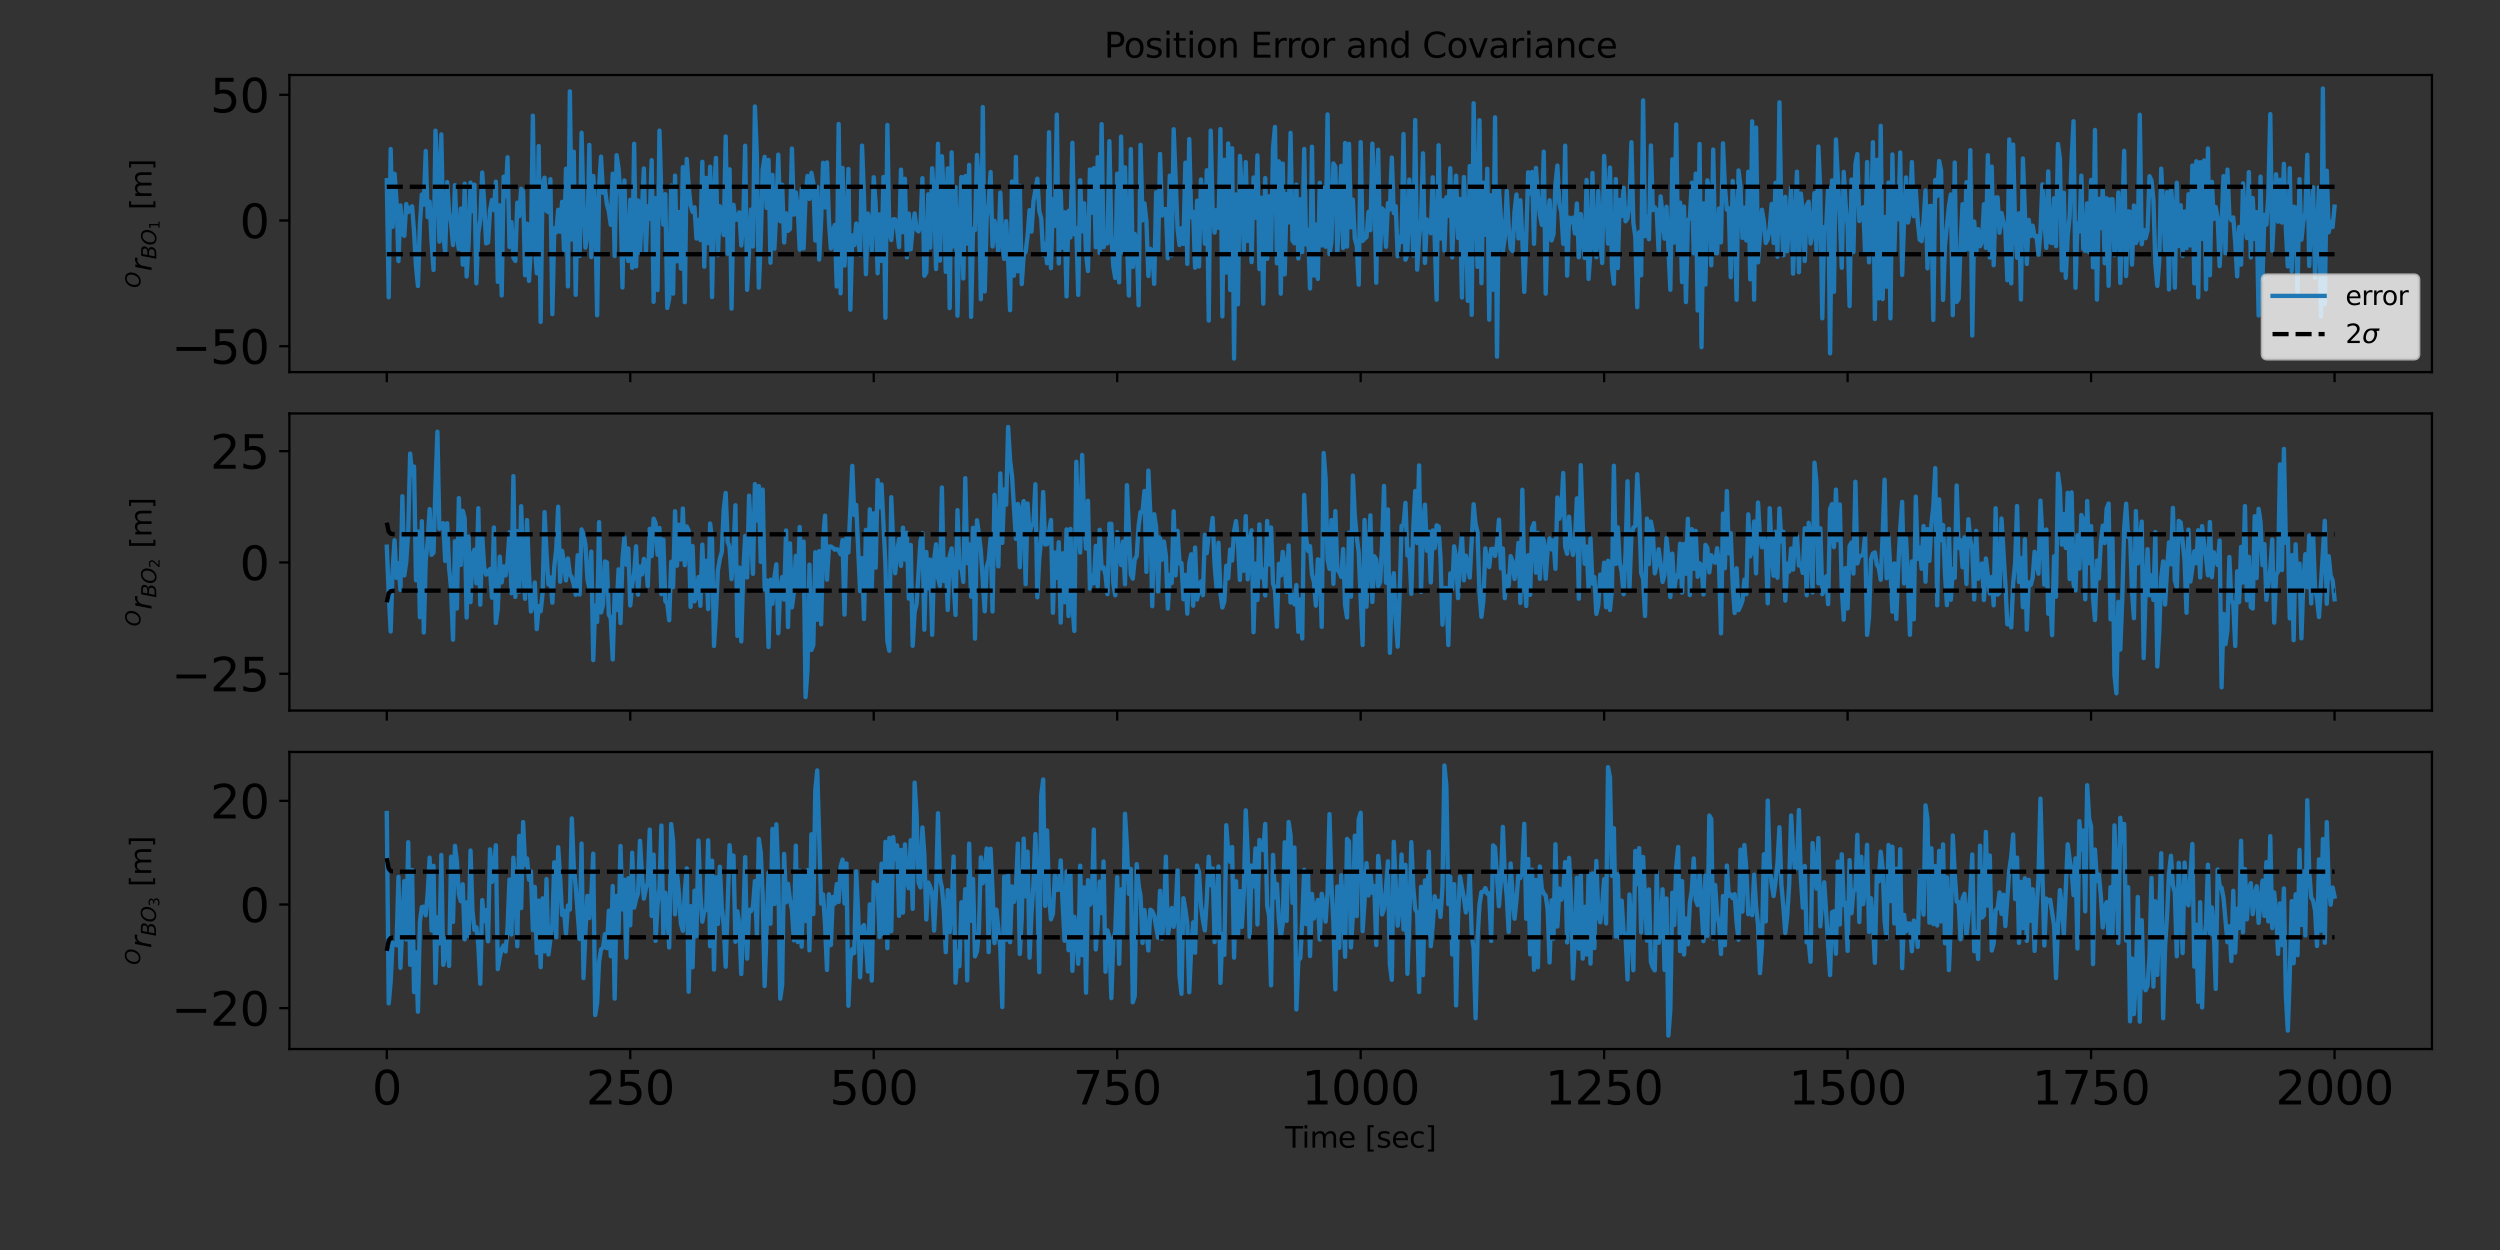 <?xml version="1.0" encoding="utf-8" standalone="no"?>
<!DOCTYPE svg PUBLIC "-//W3C//DTD SVG 1.1//EN"
  "http://www.w3.org/Graphics/SVG/1.1/DTD/svg11.dtd">
<svg xmlns:xlink="http://www.w3.org/1999/xlink" width="864pt" height="432pt" viewBox="0 0 864 432" xmlns="http://www.w3.org/2000/svg" version="1.1">
 <rect x="0" y="0" width="864" height="432" fill="#333333" stroke="none"/>
 <defs>
  <style type="text/css">*{stroke-linejoin: round; stroke-linecap: butt}</style>
 </defs>
 <g id="figure_1">
  <g id="patch_1">
   <path d="M 0 432 
L 864 432 
L 864 0 
L 0 0 
L 0 432 
z
" style="fill: none"/>
  </g>
  <g id="axes_1">
   <g id="patch_2">
    <path d="M 100.013 128.596 
L 840.477 128.596 
L 840.477 25.918 
L 100.013 25.918 
L 100.013 128.596 
z
" style="fill: none"/>
   </g>
   <g id="matplotlib.axis_1">
    <g id="xtick_1">
     <g id="line2d_1">
      <defs>
       <path id="md594c3d302" d="M 0 0 
L 0 3.5 
" style="stroke: #000000; stroke-width: 0.8"/>
      </defs>
      <g>
       <use xlink:href="#md594c3d302" x="133.67" y="128.596" style="stroke: #000000; stroke-width: 0.8"/>
      </g>
     </g>
    </g>
    <g id="xtick_2">
     <g id="line2d_2">
      <g>
       <use xlink:href="#md594c3d302" x="217.814" y="128.596" style="stroke: #000000; stroke-width: 0.8"/>
      </g>
     </g>
    </g>
    <g id="xtick_3">
     <g id="line2d_3">
      <g>
       <use xlink:href="#md594c3d302" x="301.957" y="128.596" style="stroke: #000000; stroke-width: 0.8"/>
      </g>
     </g>
    </g>
    <g id="xtick_4">
     <g id="line2d_4">
      <g>
       <use xlink:href="#md594c3d302" x="386.101" y="128.596" style="stroke: #000000; stroke-width: 0.8"/>
      </g>
     </g>
    </g>
    <g id="xtick_5">
     <g id="line2d_5">
      <g>
       <use xlink:href="#md594c3d302" x="470.245" y="128.596" style="stroke: #000000; stroke-width: 0.8"/>
      </g>
     </g>
    </g>
    <g id="xtick_6">
     <g id="line2d_6">
      <g>
       <use xlink:href="#md594c3d302" x="554.389" y="128.596" style="stroke: #000000; stroke-width: 0.8"/>
      </g>
     </g>
    </g>
    <g id="xtick_7">
     <g id="line2d_7">
      <g>
       <use xlink:href="#md594c3d302" x="638.533" y="128.596" style="stroke: #000000; stroke-width: 0.8"/>
      </g>
     </g>
    </g>
    <g id="xtick_8">
     <g id="line2d_8">
      <g>
       <use xlink:href="#md594c3d302" x="722.676" y="128.596" style="stroke: #000000; stroke-width: 0.8"/>
      </g>
     </g>
    </g>
    <g id="xtick_9">
     <g id="line2d_9">
      <g>
       <use xlink:href="#md594c3d302" x="806.82" y="128.596" style="stroke: #000000; stroke-width: 0.8"/>
      </g>
     </g>
    </g>
   </g>
   <g id="matplotlib.axis_2">
    <g id="ytick_1">
     <g id="line2d_10">
      <defs>
       <path id="mecb01fa172" d="M 0 0 
L -3.5 0 
" style="stroke: #000000; stroke-width: 0.8"/>
      </defs>
      <g>
       <use xlink:href="#mecb01fa172" x="100.013" y="119.653" style="stroke: #000000; stroke-width: 0.8"/>
      </g>
     </g>
     <g id="text_1">
      <!-- −50 -->
      <g transform="translate(59.245 125.732) scale(0.16 -0.16)">
       <defs>
        <path id="DejaVuSans-2212" d="M 678 2272 
L 4684 2272 
L 4684 1741 
L 678 1741 
L 678 2272 
z
" transform="scale(0.016)"/>
        <path id="DejaVuSans-35" d="M 691 4666 
L 3169 4666 
L 3169 4134 
L 1269 4134 
L 1269 2991 
Q 1406 3038 1543 3061 
Q 1681 3084 1819 3084 
Q 2600 3084 3056 2656 
Q 3513 2228 3513 1497 
Q 3513 744 3044 326 
Q 2575 -91 1722 -91 
Q 1428 -91 1123 -41 
Q 819 9 494 109 
L 494 744 
Q 775 591 1075 516 
Q 1375 441 1709 441 
Q 2250 441 2565 725 
Q 2881 1009 2881 1497 
Q 2881 1984 2565 2268 
Q 2250 2553 1709 2553 
Q 1456 2553 1204 2497 
Q 953 2441 691 2322 
L 691 4666 
z
" transform="scale(0.016)"/>
        <path id="DejaVuSans-30" d="M 2034 4250 
Q 1547 4250 1301 3770 
Q 1056 3291 1056 2328 
Q 1056 1369 1301 889 
Q 1547 409 2034 409 
Q 2525 409 2770 889 
Q 3016 1369 3016 2328 
Q 3016 3291 2770 3770 
Q 2525 4250 2034 4250 
z
M 2034 4750 
Q 2819 4750 3233 4129 
Q 3647 3509 3647 2328 
Q 3647 1150 3233 529 
Q 2819 -91 2034 -91 
Q 1250 -91 836 529 
Q 422 1150 422 2328 
Q 422 3509 836 4129 
Q 1250 4750 2034 4750 
z
" transform="scale(0.016)"/>
       </defs>
       <use xlink:href="#DejaVuSans-2212"/>
       <use xlink:href="#DejaVuSans-35" x="83.789"/>
       <use xlink:href="#DejaVuSans-30" x="147.412"/>
      </g>
     </g>
    </g>
    <g id="ytick_2">
     <g id="line2d_11">
      <g>
       <use xlink:href="#mecb01fa172" x="100.013" y="76.208" style="stroke: #000000; stroke-width: 0.8"/>
      </g>
     </g>
     <g id="text_2">
      <!-- 0 -->
      <g transform="translate(82.832 82.287) scale(0.16 -0.16)">
       <use xlink:href="#DejaVuSans-30"/>
      </g>
     </g>
    </g>
    <g id="ytick_3">
     <g id="line2d_12">
      <g>
       <use xlink:href="#mecb01fa172" x="100.013" y="32.763" style="stroke: #000000; stroke-width: 0.8"/>
      </g>
     </g>
     <g id="text_3">
      <!-- 50 -->
      <g transform="translate(72.653 38.842) scale(0.16 -0.16)">
       <use xlink:href="#DejaVuSans-35"/>
       <use xlink:href="#DejaVuSans-30" x="63.623"/>
      </g>
     </g>
    </g>
    <g id="text_4">
     <!-- ${}^Or_{BO_1}$ [m] -->
     <g transform="translate(52.445 99.607) rotate(-90) scale(0.1 -0.1)">
      <defs>
       <path id="DejaVuSans-Oblique-4f" d="M 2919 4238 
Q 2400 4238 2003 3986 
Q 1606 3734 1313 3219 
Q 1125 2891 1026 2522 
Q 928 2153 928 1778 
Q 928 1128 1239 775 
Q 1550 422 2119 422 
Q 2631 422 3032 676 
Q 3434 931 3719 1434 
Q 3909 1772 4009 2142 
Q 4109 2513 4109 2881 
Q 4109 3528 3796 3883 
Q 3484 4238 2919 4238 
z
M 2100 -91 
Q 1241 -91 748 418 
Q 256 928 256 1813 
Q 256 2319 448 2847 
Q 641 3375 978 3788 
Q 1375 4272 1862 4511 
Q 2350 4750 2938 4750 
Q 3794 4750 4287 4245 
Q 4781 3741 4781 2869 
Q 4781 2331 4593 1812 
Q 4406 1294 4056 872 
Q 3656 384 3173 146 
Q 2691 -91 2100 -91 
z
" transform="scale(0.016)"/>
       <path id="DejaVuSans-Oblique-72" d="M 2853 2969 
Q 2766 3016 2653 3041 
Q 2541 3066 2413 3066 
Q 1953 3066 1609 2717 
Q 1266 2369 1153 1784 
L 800 0 
L 225 0 
L 909 3500 
L 1484 3500 
L 1375 2956 
Q 1603 3259 1920 3421 
Q 2238 3584 2597 3584 
Q 2691 3584 2781 3573 
Q 2872 3563 2963 3538 
L 2853 2969 
z
" transform="scale(0.016)"/>
       <path id="DejaVuSans-Oblique-42" d="M 1081 4666 
L 2694 4666 
Q 3350 4666 3675 4422 
Q 4000 4178 4000 3688 
Q 4000 3238 3720 2911 
Q 3441 2584 2988 2516 
Q 3375 2428 3569 2181 
Q 3763 1934 3763 1522 
Q 3763 819 3242 409 
Q 2722 0 1819 0 
L 172 0 
L 1081 4666 
z
M 1234 2228 
L 903 519 
L 1919 519 
Q 2491 519 2800 781 
Q 3109 1044 3109 1522 
Q 3109 1891 2904 2059 
Q 2700 2228 2247 2228 
L 1234 2228 
z
M 1606 4147 
L 1331 2741 
L 2272 2741 
Q 2775 2741 3058 2959 
Q 3341 3178 3341 3566 
Q 3341 3869 3150 4008 
Q 2959 4147 2541 4147 
L 1606 4147 
z
" transform="scale(0.016)"/>
       <path id="DejaVuSans-31" d="M 794 531 
L 1825 531 
L 1825 4091 
L 703 3866 
L 703 4441 
L 1819 4666 
L 2450 4666 
L 2450 531 
L 3481 531 
L 3481 0 
L 794 0 
L 794 531 
z
" transform="scale(0.016)"/>
       <path id="DejaVuSans-20" transform="scale(0.016)"/>
       <path id="DejaVuSans-5b" d="M 550 4863 
L 1875 4863 
L 1875 4416 
L 1125 4416 
L 1125 -397 
L 1875 -397 
L 1875 -844 
L 550 -844 
L 550 4863 
z
" transform="scale(0.016)"/>
       <path id="DejaVuSans-6d" d="M 3328 2828 
Q 3544 3216 3844 3400 
Q 4144 3584 4550 3584 
Q 5097 3584 5394 3201 
Q 5691 2819 5691 2113 
L 5691 0 
L 5113 0 
L 5113 2094 
Q 5113 2597 4934 2840 
Q 4756 3084 4391 3084 
Q 3944 3084 3684 2787 
Q 3425 2491 3425 1978 
L 3425 0 
L 2847 0 
L 2847 2094 
Q 2847 2600 2669 2842 
Q 2491 3084 2119 3084 
Q 1678 3084 1418 2786 
Q 1159 2488 1159 1978 
L 1159 0 
L 581 0 
L 581 3500 
L 1159 3500 
L 1159 2956 
Q 1356 3278 1631 3431 
Q 1906 3584 2284 3584 
Q 2666 3584 2933 3390 
Q 3200 3197 3328 2828 
z
" transform="scale(0.016)"/>
       <path id="DejaVuSans-5d" d="M 1947 4863 
L 1947 -844 
L 622 -844 
L 622 -397 
L 1369 -397 
L 1369 4416 
L 622 4416 
L 622 4863 
L 1947 4863 
z
" transform="scale(0.016)"/>
      </defs>
      <use xlink:href="#DejaVuSans-Oblique-4f" transform="translate(0.957 39.047) scale(0.7)"/>
      <use xlink:href="#DejaVuSans-Oblique-72" transform="translate(58.789 0.766)"/>
      <use xlink:href="#DejaVuSans-Oblique-42" transform="translate(99.902 -15.641) scale(0.7)"/>
      <use xlink:href="#DejaVuSans-Oblique-4f" transform="translate(147.925 -15.641) scale(0.7)"/>
      <use xlink:href="#DejaVuSans-31" transform="translate(203.022 -27.125) scale(0.49)"/>
      <use xlink:href="#DejaVuSans-20" transform="translate(238.846 0.766)"/>
      <use xlink:href="#DejaVuSans-5b" transform="translate(270.633 0.766)"/>
      <use xlink:href="#DejaVuSans-6d" transform="translate(309.647 0.766)"/>
      <use xlink:href="#DejaVuSans-5d" transform="translate(407.059 0.766)"/>
     </g>
    </g>
   </g>
   <g id="line2d_13">
    <path d="M 133.67 62.272 
L 134.343 102.749 
L 135.016 51.489 
L 135.689 78.42 
L 136.363 60.047 
L 137.036 69.62 
L 137.709 90.235 
L 138.382 71.002 
L 139.055 80.844 
L 139.728 81.506 
L 140.401 70.523 
L 141.075 73.299 
L 141.748 71.876 
L 142.421 71.295 
L 143.094 79.999 
L 143.767 91.929 
L 144.44 98.839 
L 145.114 77.719 
L 145.787 67.21 
L 146.46 70.762 
L 147.133 52.176 
L 147.806 75.047 
L 148.479 69.681 
L 149.152 83.5 
L 149.826 93.299 
L 150.499 45.152 
L 151.172 58.673 
L 151.845 83.498 
L 152.518 46.46 
L 153.191 81.138 
L 153.864 87.415 
L 154.538 62.924 
L 155.211 73.353 
L 155.884 77.045 
L 156.557 84.694 
L 157.23 63.982 
L 157.903 81.667 
L 158.577 86.043 
L 159.25 72.066 
L 159.923 91.443 
L 160.596 63.463 
L 161.269 95.552 
L 161.942 84.209 
L 162.615 63.118 
L 163.289 72.936 
L 163.962 63.81 
L 164.635 97.912 
L 165.308 80.389 
L 165.981 76.158 
L 166.654 59.639 
L 167.327 69.885 
L 168.001 84.102 
L 168.674 83.805 
L 169.347 72.743 
L 170.02 69.121 
L 170.693 72.645 
L 171.366 62.778 
L 172.04 97.407 
L 172.713 70.956 
L 173.386 102.111 
L 174.059 61.047 
L 174.732 67.849 
L 175.405 54.349 
L 176.078 85.332 
L 176.752 76.743 
L 177.425 89.056 
L 178.098 90.165 
L 178.771 70.03 
L 179.444 74.71 
L 180.117 65.264 
L 180.791 66.03 
L 181.464 95.124 
L 182.137 77.294 
L 182.81 97.079 
L 183.483 85.456 
L 184.156 39.981 
L 184.829 84.685 
L 185.503 94.473 
L 186.176 50.481 
L 186.849 111.244 
L 187.522 63.505 
L 188.195 61.402 
L 188.868 72.889 
L 189.541 73.35 
L 190.215 61.937 
L 190.888 108.557 
L 191.561 78.893 
L 192.234 80.334 
L 192.907 72.493 
L 193.58 80.089 
L 194.254 69.775 
L 194.927 86.412 
L 195.6 58.302 
L 196.273 98.988 
L 196.946 31.56 
L 197.619 82.796 
L 198.292 52.44 
L 198.966 101.903 
L 199.639 65.475 
L 200.312 88.494 
L 200.985 45.879 
L 201.658 71.462 
L 202.331 85.556 
L 203.004 80.941 
L 203.678 50.083 
L 204.351 88.869 
L 205.024 60.811 
L 205.697 71.278 
L 206.37 108.955 
L 207.043 64.797 
L 207.716 54.154 
L 208.39 66.621 
L 209.063 65.084 
L 209.736 70.522 
L 210.409 73.063 
L 211.082 77.711 
L 211.755 60.024 
L 212.429 88.46 
L 213.102 53.642 
L 213.775 58.273 
L 214.448 67.785 
L 215.121 99.345 
L 215.794 62.359 
L 216.467 86.96 
L 217.141 90.205 
L 217.814 69.065 
L 218.487 92.577 
L 219.16 49.684 
L 219.833 92.05 
L 220.506 69.282 
L 221.179 87.356 
L 222.526 58.227 
L 223.199 87.187 
L 223.872 71.283 
L 224.545 75.616 
L 225.218 55.376 
L 225.892 104.306 
L 226.565 68.464 
L 227.238 100.247 
L 227.911 45.135 
L 228.584 68.068 
L 229.257 77.63 
L 229.93 67.101 
L 230.604 106.43 
L 231.277 103.141 
L 231.95 64.129 
L 232.623 101.48 
L 233.296 60.698 
L 233.969 90.311 
L 234.643 73.271 
L 235.316 92.851 
L 235.989 57.755 
L 236.662 104.445 
L 237.335 54.953 
L 238.008 64.639 
L 238.681 71.039 
L 239.355 73.25 
L 240.028 71.635 
L 240.701 82.438 
L 241.374 75.988 
L 242.047 82.965 
L 242.72 55.911 
L 243.393 92.153 
L 244.067 61.475 
L 244.74 84.038 
L 245.413 57.626 
L 246.086 102.665 
L 246.759 66.955 
L 247.432 54.574 
L 248.106 88.159 
L 248.779 71.276 
L 250.125 81.24 
L 250.798 47.174 
L 251.471 87.663 
L 252.144 58.511 
L 252.818 106.656 
L 253.491 70.781 
L 254.164 75.958 
L 254.837 75.846 
L 255.51 73.38 
L 256.183 84.836 
L 256.856 76.549 
L 257.53 50.371 
L 258.203 100.168 
L 259.549 72.424 
L 260.222 85.196 
L 260.895 36.793 
L 261.568 54.009 
L 262.242 99.414 
L 262.915 83.676 
L 263.588 58.445 
L 264.261 54.208 
L 264.934 71.844 
L 265.607 55.255 
L 266.281 90.806 
L 266.954 60.433 
L 267.627 85.954 
L 268.3 72.807 
L 268.973 53.436 
L 269.646 76.465 
L 270.319 63.828 
L 270.993 83.8 
L 271.666 73.721 
L 272.339 79.778 
L 273.012 79.153 
L 273.685 51.334 
L 274.358 74.179 
L 275.031 66.495 
L 275.705 71.983 
L 276.378 86.269 
L 277.051 65.285 
L 277.724 85.895 
L 278.397 68.208 
L 279.07 60.81 
L 279.744 68.744 
L 280.417 59.717 
L 281.09 63.366 
L 281.763 83.152 
L 282.436 64.584 
L 283.109 89.696 
L 283.782 76.16 
L 284.456 56.265 
L 285.129 71.696 
L 285.802 56.111 
L 286.475 76.129 
L 287.148 85.895 
L 287.821 79.767 
L 288.495 77.743 
L 289.168 99.023 
L 289.841 42.875 
L 290.514 101.371 
L 291.187 58.035 
L 291.86 91.775 
L 292.533 79.681 
L 293.207 58.408 
L 293.88 107.023 
L 294.553 81.349 
L 295.226 84.725 
L 295.899 77.235 
L 297.245 88.097 
L 297.919 50.32 
L 298.592 68.208 
L 299.265 94.759 
L 299.938 73.794 
L 300.611 76.938 
L 301.284 86.871 
L 301.957 61.258 
L 302.631 70.677 
L 303.304 94.442 
L 303.977 74.105 
L 304.65 90.174 
L 305.323 61.162 
L 305.996 109.824 
L 306.67 43.176 
L 307.343 80.151 
L 308.016 82.954 
L 308.689 75.782 
L 309.362 75.801 
L 310.035 79.206 
L 310.708 85.402 
L 311.382 58.617 
L 312.055 80.261 
L 312.728 61.779 
L 313.401 88.937 
L 314.074 73.804 
L 314.747 86.156 
L 315.421 78.594 
L 316.094 73.773 
L 316.767 79.327 
L 317.44 79.958 
L 318.113 78.056 
L 318.786 61.584 
L 319.459 95.293 
L 320.133 94.122 
L 320.806 67.151 
L 321.479 85.581 
L 322.152 58.153 
L 322.825 67.569 
L 323.498 92.987 
L 324.171 49.684 
L 324.845 90.074 
L 325.518 53.995 
L 326.191 67.698 
L 326.864 93.941 
L 327.537 58.181 
L 328.21 106.477 
L 328.884 52.679 
L 329.557 85.184 
L 330.23 64.659 
L 330.903 109.101 
L 331.576 80.066 
L 332.249 61.19 
L 332.922 96.232 
L 333.596 60.838 
L 334.269 84.208 
L 334.942 56.993 
L 335.615 109.497 
L 336.288 79.112 
L 336.961 79.535 
L 337.634 53.554 
L 338.308 63.309 
L 338.981 103.42 
L 339.654 37.01 
L 340.327 100.732 
L 341 75.355 
L 341.673 69.966 
L 342.346 59.447 
L 343.02 85.172 
L 343.693 76.314 
L 344.366 80.504 
L 345.039 87.397 
L 345.712 66.564 
L 346.385 83.689 
L 347.059 89.494 
L 347.732 76.423 
L 348.405 89.802 
L 349.078 107.217 
L 349.751 62.725 
L 350.424 95.278 
L 351.097 54.219 
L 351.771 93.786 
L 352.444 64.189 
L 353.117 98.186 
L 353.79 88.022 
L 354.463 87.021 
L 355.136 81.468 
L 355.81 72.623 
L 356.483 80.051 
L 357.156 69.736 
L 358.502 61.749 
L 359.175 72.964 
L 359.848 75.439 
L 360.522 88.149 
L 361.195 84.279 
L 361.868 90.998 
L 362.541 45.689 
L 363.214 92.668 
L 363.887 68.788 
L 364.56 78.093 
L 365.234 39.612 
L 365.907 91.04 
L 366.58 66.069 
L 367.253 85.619 
L 367.926 73.367 
L 368.599 102.436 
L 369.272 72.872 
L 369.946 82.063 
L 370.619 49.354 
L 371.292 81.025 
L 371.965 78.787 
L 372.638 101.912 
L 373.311 62.3 
L 373.985 79.969 
L 374.658 70.268 
L 375.331 87.372 
L 376.004 93.663 
L 376.677 58.599 
L 377.35 73.5 
L 378.023 58.119 
L 378.697 85.447 
L 379.37 54.346 
L 380.043 87.429 
L 380.716 42.899 
L 381.389 85.431 
L 382.062 83.225 
L 382.736 84.112 
L 383.409 48.781 
L 384.082 81.081 
L 384.755 91.976 
L 385.428 96.071 
L 386.101 60.026 
L 386.774 97.57 
L 387.448 47.215 
L 388.121 87.275 
L 388.794 57.827 
L 389.467 82.262 
L 390.14 102.129 
L 390.813 51.556 
L 391.486 92.286 
L 392.16 80.834 
L 392.833 83.615 
L 393.506 105.502 
L 394.179 50.058 
L 394.852 76.163 
L 395.525 70.253 
L 396.199 76.487 
L 396.872 95.373 
L 397.545 85.994 
L 398.218 86.596 
L 398.891 98.097 
L 399.564 66.462 
L 400.237 86.852 
L 400.911 53.204 
L 401.584 74.475 
L 402.257 72.313 
L 402.93 72.261 
L 403.603 89.271 
L 404.276 60.719 
L 404.949 88.232 
L 405.623 44.667 
L 406.969 79.185 
L 407.642 84.696 
L 408.315 78.864 
L 408.988 84.304 
L 409.661 56.22 
L 410.335 91.204 
L 411.008 48.073 
L 411.681 75.139 
L 412.354 73.216 
L 413.027 92.505 
L 413.7 69.357 
L 414.374 92.106 
L 415.047 62.011 
L 415.72 68.223 
L 416.393 84.218 
L 417.066 58.841 
L 417.739 110.797 
L 418.412 45.133 
L 419.086 72.165 
L 419.759 80.393 
L 420.432 72.552 
L 421.105 78.726 
L 421.778 44.625 
L 422.451 109.35 
L 423.125 55.23 
L 423.798 94.237 
L 424.471 49.585 
L 425.144 100.228 
L 425.817 51.249 
L 426.49 123.929 
L 427.163 67.187 
L 427.837 105.169 
L 428.51 53.887 
L 429.183 66.964 
L 429.856 86.55 
L 430.529 56.022 
L 431.202 83.284 
L 431.875 64.838 
L 432.549 90.577 
L 433.222 61.337 
L 433.895 75.268 
L 434.568 53.703 
L 435.241 92.984 
L 435.914 68.315 
L 436.587 104.948 
L 437.261 61.534 
L 437.934 89.466 
L 438.607 67.84 
L 439.28 87.494 
L 439.953 51.144 
L 440.626 43.869 
L 441.3 91.023 
L 441.973 55.763 
L 442.646 101.505 
L 443.319 56.527 
L 443.992 94.821 
L 444.665 67.057 
L 445.338 76.886 
L 446.012 45.915 
L 446.685 83.144 
L 447.358 84.076 
L 448.031 63.801 
L 448.704 89.344 
L 449.377 68.847 
L 450.05 87.112 
L 450.724 51.476 
L 451.397 84.512 
L 452.07 79.351 
L 452.743 99.691 
L 453.416 50.704 
L 454.089 95.23 
L 454.763 77.59 
L 455.436 96.394 
L 456.109 63.18 
L 456.782 84.838 
L 457.455 64.918 
L 458.128 85.286 
L 458.801 39.55 
L 459.475 87.85 
L 460.148 83.546 
L 460.821 56.495 
L 461.494 57.655 
L 462.167 87.699 
L 463.514 57.317 
L 464.187 85.719 
L 464.86 49.415 
L 465.533 85.211 
L 466.206 49.715 
L 466.879 78.535 
L 467.552 68.985 
L 468.226 82.449 
L 468.899 84.859 
L 469.572 98.375 
L 470.245 49.116 
L 470.918 83.25 
L 471.591 82.441 
L 472.264 81.96 
L 472.938 73.221 
L 473.611 79.555 
L 474.284 49.637 
L 474.957 63.116 
L 475.63 97.703 
L 476.303 51.745 
L 476.976 86.717 
L 477.65 72.019 
L 478.323 72.857 
L 478.996 85.299 
L 479.669 70.204 
L 480.342 72.403 
L 481.015 54.451 
L 481.689 73.669 
L 482.362 71.263 
L 483.035 88.556 
L 483.708 81.865 
L 484.381 83.639 
L 485.054 46.325 
L 485.727 89.766 
L 486.401 87.864 
L 487.074 62.072 
L 487.747 71.666 
L 488.42 88.297 
L 489.093 41.487 
L 489.766 93.199 
L 490.44 81.963 
L 491.113 76.15 
L 491.786 52.98 
L 492.459 90.887 
L 493.132 75.822 
L 494.478 80.613 
L 495.152 61.294 
L 496.498 103.586 
L 497.171 50.218 
L 497.844 82.44 
L 498.517 69.192 
L 499.19 86.605 
L 499.864 68.192 
L 500.537 74.572 
L 501.21 58.133 
L 501.883 88.979 
L 502.556 70.563 
L 503.229 60.739 
L 503.902 82.252 
L 504.576 68.763 
L 505.249 102.83 
L 505.922 61.181 
L 506.595 75.166 
L 507.268 103.982 
L 507.941 57.382 
L 508.615 108.791 
L 509.288 35.68 
L 509.961 67.768 
L 510.634 92.229 
L 511.307 41.541 
L 511.98 97.876 
L 512.653 63.109 
L 513.327 81.166 
L 514 58.31 
L 514.673 110.466 
L 515.346 67.465 
L 516.019 100.152 
L 516.692 40.54 
L 517.365 123.265 
L 518.039 65.267 
L 518.712 75.217 
L 519.385 86.87 
L 520.058 82.086 
L 520.731 65.967 
L 521.404 78.359 
L 522.078 85.864 
L 522.751 86.76 
L 523.424 73.093 
L 524.097 67.215 
L 524.77 82.408 
L 525.443 69.222 
L 526.116 82.693 
L 526.79 100.882 
L 527.463 82.614 
L 528.136 59.54 
L 528.809 66.823 
L 529.482 59.441 
L 530.155 84.262 
L 530.828 58.036 
L 531.502 67.445 
L 532.175 74.291 
L 532.848 77.722 
L 533.521 52.401 
L 534.194 101.475 
L 534.867 74.946 
L 535.541 69.201 
L 536.214 83.085 
L 536.887 80.974 
L 537.56 63.936 
L 538.233 57.221 
L 538.906 70.284 
L 539.579 73.366 
L 540.253 84.25 
L 540.926 50.349 
L 541.599 95.246 
L 542.272 75.217 
L 542.945 76.769 
L 543.618 75.189 
L 544.292 80.677 
L 544.965 70.326 
L 545.638 88.926 
L 546.311 73.991 
L 546.984 82.862 
L 547.657 89.195 
L 548.33 62.19 
L 549.004 96.39 
L 549.677 86.644 
L 550.35 59.8 
L 551.023 85.057 
L 551.696 88.882 
L 552.369 66.024 
L 553.042 81.96 
L 553.716 90.901 
L 554.389 53.899 
L 555.735 84.199 
L 556.408 57.916 
L 557.081 92.315 
L 557.755 98.058 
L 558.428 61.89 
L 559.101 92.649 
L 559.774 69.077 
L 560.447 74.635 
L 561.12 64.93 
L 561.793 76.482 
L 562.467 75.483 
L 563.14 70.784 
L 563.813 49.16 
L 564.486 76.883 
L 565.159 81.81 
L 565.832 106.176 
L 566.505 80.209 
L 567.179 95.135 
L 567.852 34.679 
L 568.525 81.639 
L 569.198 74.836 
L 569.871 82.685 
L 570.544 50.266 
L 571.217 72.629 
L 571.891 71.644 
L 572.564 72.905 
L 573.237 87.429 
L 573.91 67.874 
L 574.583 74.401 
L 575.256 82.477 
L 575.93 71.442 
L 577.276 100.147 
L 577.949 55.089 
L 578.622 83.84 
L 579.295 43.013 
L 579.968 87.975 
L 580.642 70.024 
L 581.315 97.477 
L 581.988 71.381 
L 582.661 104.396 
L 583.334 75.976 
L 584.007 75.507 
L 584.681 63.152 
L 585.354 87.543 
L 586.027 60.004 
L 586.7 107.315 
L 587.373 49.781 
L 588.046 119.977 
L 588.719 70.301 
L 589.393 98.35 
L 590.066 62.319 
L 590.739 65.917 
L 591.412 91.698 
L 592.085 51.682 
L 592.758 87.388 
L 593.431 87.529 
L 594.105 72.059 
L 594.778 83.752 
L 595.451 49.544 
L 596.124 64.587 
L 596.797 72.478 
L 597.47 72.009 
L 598.144 95.816 
L 598.817 62.54 
L 599.49 74.998 
L 600.163 103.637 
L 600.836 58.903 
L 601.509 64.362 
L 602.182 82.234 
L 602.856 71.775 
L 603.529 83.115 
L 604.202 59.353 
L 604.875 96.551 
L 605.548 41.923 
L 606.221 103.563 
L 606.894 44.095 
L 607.568 90.674 
L 608.914 72.494 
L 609.587 76.389 
L 610.26 83.989 
L 610.933 82.678 
L 611.606 78.772 
L 612.28 70.489 
L 612.953 83.977 
L 613.626 63.155 
L 614.299 88.726 
L 614.972 35.373 
L 615.645 75.416 
L 616.319 88.259 
L 616.992 68.043 
L 617.665 86.803 
L 619.011 64.822 
L 619.684 94.574 
L 621.031 59.336 
L 621.704 94.08 
L 622.377 66.911 
L 623.05 73.526 
L 623.723 90.225 
L 624.396 70.975 
L 625.069 69.712 
L 625.743 84.156 
L 626.416 80.568 
L 627.089 66.757 
L 627.762 86.471 
L 628.435 50.647 
L 629.108 66.715 
L 629.782 109.998 
L 630.455 78.428 
L 631.128 78.573 
L 631.801 64.822 
L 632.474 122.112 
L 633.147 62.365 
L 633.82 100.853 
L 634.494 48.191 
L 635.84 75.052 
L 636.513 92.545 
L 637.186 59.41 
L 637.859 70.717 
L 638.533 78.135 
L 639.206 105.769 
L 639.879 62.044 
L 640.552 87.078 
L 641.225 56.693 
L 641.898 53.265 
L 642.571 76.404 
L 643.245 73.066 
L 643.918 71.596 
L 644.591 87.487 
L 645.264 55.98 
L 645.937 90.657 
L 646.61 78.556 
L 647.283 49.139 
L 647.957 110.249 
L 648.63 55.227 
L 649.303 103.149 
L 649.976 43.483 
L 650.649 103.363 
L 651.322 75.03 
L 651.995 99.089 
L 652.669 63.106 
L 653.342 110.015 
L 654.015 53.371 
L 654.688 86.968 
L 655.361 64.856 
L 656.034 75.788 
L 656.708 52.684 
L 657.381 95.017 
L 658.054 76.544 
L 658.727 61.327 
L 659.4 76.908 
L 660.073 73.048 
L 660.746 56.008 
L 661.42 74.738 
L 662.093 65.496 
L 662.766 76.432 
L 663.439 82.805 
L 664.112 83.332 
L 664.785 76.48 
L 665.458 65.831 
L 666.132 92.737 
L 666.805 71.247 
L 667.478 71.153 
L 668.151 110.577 
L 668.824 62.206 
L 669.497 67.732 
L 670.171 55.648 
L 670.844 58.955 
L 671.517 103.648 
L 672.19 84.508 
L 673.536 71.356 
L 674.209 67.209 
L 674.883 108.915 
L 675.556 56.158 
L 676.229 104.367 
L 676.902 103.228 
L 677.575 84.418 
L 678.248 70.56 
L 678.922 87.711 
L 679.595 62.979 
L 680.268 86.13 
L 680.941 51.891 
L 681.614 115.955 
L 682.287 76.56 
L 682.96 88.009 
L 683.634 79.183 
L 684.307 85.08 
L 684.98 83.409 
L 685.653 70.594 
L 686.326 85.662 
L 686.999 53.639 
L 687.672 89.016 
L 688.346 57.577 
L 689.019 91.643 
L 689.692 68.289 
L 690.365 68.198 
L 691.038 80.437 
L 691.711 73.626 
L 693.058 79.426 
L 693.731 96.843 
L 694.404 48.198 
L 695.077 97.935 
L 695.75 49.969 
L 696.423 78.761 
L 697.097 89.084 
L 697.77 73.713 
L 698.443 103.523 
L 699.116 54.76 
L 700.462 91.229 
L 701.135 75.987 
L 701.809 81.564 
L 702.482 77.987 
L 703.155 81.705 
L 703.828 81.56 
L 704.501 88.028 
L 705.174 80.112 
L 705.847 63.71 
L 706.521 75.766 
L 707.194 85.652 
L 707.867 59.227 
L 708.54 83.745 
L 709.213 83.995 
L 709.886 68.527 
L 710.56 85.072 
L 711.233 49.768 
L 711.906 54.886 
L 712.579 93.445 
L 713.252 66.594 
L 713.925 96.021 
L 714.598 81.558 
L 715.272 74.797 
L 715.945 55.128 
L 716.618 41.887 
L 717.291 99.46 
L 717.964 77.195 
L 718.637 79.955 
L 719.311 60.725 
L 719.984 86.032 
L 720.657 86.689 
L 721.33 70.277 
L 722.003 87.207 
L 722.676 62.196 
L 723.349 92.387 
L 724.023 44.903 
L 724.696 103.538 
L 725.369 68.702 
L 726.042 78.817 
L 726.715 65.144 
L 727.388 90.979 
L 728.061 68.518 
L 728.735 98.776 
L 729.408 68.926 
L 730.081 68.855 
L 730.754 88.193 
L 731.427 82.027 
L 732.1 66.512 
L 732.774 97.773 
L 734.12 52.124 
L 734.793 95.398 
L 735.466 73.029 
L 736.139 73.194 
L 736.812 91.459 
L 737.486 71.018 
L 738.159 83.995 
L 738.832 82.483 
L 739.505 39.654 
L 740.178 84.399 
L 740.851 79.466 
L 741.524 82.299 
L 742.198 79.654 
L 742.871 60.895 
L 743.544 62.335 
L 744.217 68.952 
L 744.89 91.074 
L 745.563 98.807 
L 746.236 90.285 
L 746.91 58.296 
L 748.256 86.601 
L 748.929 66.426 
L 749.602 100.035 
L 750.275 64.572 
L 750.949 72.593 
L 751.622 99.411 
L 752.295 63.145 
L 752.968 85.053 
L 753.641 70.922 
L 754.314 88.449 
L 754.987 73.086 
L 755.661 85.78 
L 756.334 67.124 
L 757.007 84.859 
L 757.68 57.201 
L 758.353 97.946 
L 759.026 55.738 
L 759.699 102.741 
L 760.373 56.039 
L 761.046 82.571 
L 761.719 55.453 
L 762.392 100.001 
L 763.065 51.31 
L 763.738 95.114 
L 764.412 62.849 
L 765.085 75.678 
L 765.758 71.549 
L 766.431 75.544 
L 767.104 91.974 
L 767.777 78.182 
L 768.45 60.857 
L 769.124 87.499 
L 769.797 58.609 
L 770.47 74.492 
L 771.143 76.121 
L 771.816 75.149 
L 772.489 83.869 
L 773.163 95.492 
L 773.836 78.438 
L 774.509 91.465 
L 775.182 63.374 
L 775.855 76.403 
L 776.528 82.278 
L 777.201 59.466 
L 777.875 88.991 
L 778.548 68.41 
L 779.221 82.569 
L 779.894 73.307 
L 780.567 109.024 
L 781.24 61.049 
L 781.913 96.384 
L 782.587 74.214 
L 783.26 77.664 
L 783.933 67.77 
L 784.606 39.445 
L 785.279 86.639 
L 786.625 60.218 
L 787.299 76.628 
L 787.972 62.129 
L 788.645 76.933 
L 789.318 56.609 
L 789.991 79.075 
L 790.664 92.078 
L 791.338 58.121 
L 792.011 93.772 
L 792.684 71.448 
L 793.357 71.705 
L 794.03 101.185 
L 794.703 61.905 
L 795.376 82.84 
L 796.05 76.503 
L 796.723 73.681 
L 797.396 53.494 
L 798.069 91.908 
L 798.742 73.969 
L 799.415 64.725 
L 800.088 96.002 
L 801.435 64.729 
L 802.108 109.338 
L 802.781 30.585 
L 803.454 105.086 
L 804.127 58.991 
L 804.801 80.284 
L 805.474 76.575 
L 806.147 78.463 
L 806.82 71.415 
L 806.82 71.415 
" clip-path="url(#p92bf33da98)" style="fill: none; stroke: #1f77b4; stroke-width: 1.5; stroke-linecap: square"/>
   </g>
   <g id="line2d_14">
    <path d="M 133.67 64.551 
L 806.82 64.551 
L 806.82 64.551 
" clip-path="url(#p92bf33da98)" style="fill: none; stroke-dasharray: 5.55,2.4; stroke-dashoffset: 0; stroke: #000000; stroke-width: 1.5"/>
   </g>
   <g id="line2d_15">
    <path d="M 133.67 87.866 
L 806.82 87.866 
L 806.82 87.866 
" clip-path="url(#p92bf33da98)" style="fill: none; stroke-dasharray: 5.55,2.4; stroke-dashoffset: 0; stroke: #000000; stroke-width: 1.5"/>
   </g>
   <g id="patch_3">
    <path d="M 100.013 128.596 
L 100.013 25.918 
" style="fill: none; stroke: #000000; stroke-width: 0.8; stroke-linejoin: miter; stroke-linecap: square"/>
   </g>
   <g id="patch_4">
    <path d="M 840.477 128.596 
L 840.477 25.918 
" style="fill: none; stroke: #000000; stroke-width: 0.8; stroke-linejoin: miter; stroke-linecap: square"/>
   </g>
   <g id="patch_5">
    <path d="M 100.013 128.596 
L 840.477 128.596 
" style="fill: none; stroke: #000000; stroke-width: 0.8; stroke-linejoin: miter; stroke-linecap: square"/>
   </g>
   <g id="patch_6">
    <path d="M 100.013 25.918 
L 840.477 25.918 
" style="fill: none; stroke: #000000; stroke-width: 0.8; stroke-linejoin: miter; stroke-linecap: square"/>
   </g>
   <g id="legend_1">
    <g id="patch_7">
     <path d="M 783.593 124.096 
L 834.178 124.096 
Q 835.977 124.096 835.977 122.296 
L 835.977 96.775 
Q 835.977 94.975 834.178 94.975 
L 783.593 94.975 
Q 781.793 94.975 781.793 96.775 
L 781.793 122.296 
Q 781.793 124.096 783.593 124.096 
z
" style="fill: #ffffff; opacity: 0.8; stroke: #cccccc; stroke-linejoin: miter"/>
    </g>
    <g id="line2d_16">
     <path d="M 785.393 102.264 
L 794.393 102.264 
L 803.393 102.264 
" style="fill: none; stroke: #1f77b4; stroke-width: 1.5; stroke-linecap: square"/>
    </g>
    <g id="text_5">
     <!-- error -->
     <g transform="translate(810.593 105.414) scale(0.09 -0.09)">
      <defs>
       <path id="DejaVuSans-65" d="M 3597 1894 
L 3597 1613 
L 953 1613 
Q 991 1019 1311 708 
Q 1631 397 2203 397 
Q 2534 397 2845 478 
Q 3156 559 3463 722 
L 3463 178 
Q 3153 47 2828 -22 
Q 2503 -91 2169 -91 
Q 1331 -91 842 396 
Q 353 884 353 1716 
Q 353 2575 817 3079 
Q 1281 3584 2069 3584 
Q 2775 3584 3186 3129 
Q 3597 2675 3597 1894 
z
M 3022 2063 
Q 3016 2534 2758 2815 
Q 2500 3097 2075 3097 
Q 1594 3097 1305 2825 
Q 1016 2553 972 2059 
L 3022 2063 
z
" transform="scale(0.016)"/>
       <path id="DejaVuSans-72" d="M 2631 2963 
Q 2534 3019 2420 3045 
Q 2306 3072 2169 3072 
Q 1681 3072 1420 2755 
Q 1159 2438 1159 1844 
L 1159 0 
L 581 0 
L 581 3500 
L 1159 3500 
L 1159 2956 
Q 1341 3275 1631 3429 
Q 1922 3584 2338 3584 
Q 2397 3584 2469 3576 
Q 2541 3569 2628 3553 
L 2631 2963 
z
" transform="scale(0.016)"/>
       <path id="DejaVuSans-6f" d="M 1959 3097 
Q 1497 3097 1228 2736 
Q 959 2375 959 1747 
Q 959 1119 1226 758 
Q 1494 397 1959 397 
Q 2419 397 2687 759 
Q 2956 1122 2956 1747 
Q 2956 2369 2687 2733 
Q 2419 3097 1959 3097 
z
M 1959 3584 
Q 2709 3584 3137 3096 
Q 3566 2609 3566 1747 
Q 3566 888 3137 398 
Q 2709 -91 1959 -91 
Q 1206 -91 779 398 
Q 353 888 353 1747 
Q 353 2609 779 3096 
Q 1206 3584 1959 3584 
z
" transform="scale(0.016)"/>
      </defs>
      <use xlink:href="#DejaVuSans-65"/>
      <use xlink:href="#DejaVuSans-72" x="61.523"/>
      <use xlink:href="#DejaVuSans-72" x="100.887"/>
      <use xlink:href="#DejaVuSans-6f" x="139.75"/>
      <use xlink:href="#DejaVuSans-72" x="200.932"/>
     </g>
    </g>
    <g id="line2d_17">
     <path d="M 785.393 115.474 
L 794.393 115.474 
L 803.393 115.474 
" style="fill: none; stroke-dasharray: 5.55,2.4; stroke-dashoffset: 0; stroke: #000000; stroke-width: 1.5"/>
    </g>
    <g id="text_6">
     <!-- $2\sigma$ -->
     <g transform="translate(810.593 118.624) scale(0.09 -0.09)">
      <defs>
       <path id="DejaVuSans-32" d="M 1228 531 
L 3431 531 
L 3431 0 
L 469 0 
L 469 531 
Q 828 903 1448 1529 
Q 2069 2156 2228 2338 
Q 2531 2678 2651 2914 
Q 2772 3150 2772 3378 
Q 2772 3750 2511 3984 
Q 2250 4219 1831 4219 
Q 1534 4219 1204 4116 
Q 875 4013 500 3803 
L 500 4441 
Q 881 4594 1212 4672 
Q 1544 4750 1819 4750 
Q 2544 4750 2975 4387 
Q 3406 4025 3406 3419 
Q 3406 3131 3298 2873 
Q 3191 2616 2906 2266 
Q 2828 2175 2409 1742 
Q 1991 1309 1228 531 
z
" transform="scale(0.016)"/>
       <path id="DejaVuSans-Oblique-3c3" d="M 2219 3044 
Q 1744 3044 1422 2700 
Q 1081 2341 969 1747 
Q 844 1119 1044 756 
Q 1241 397 1706 397 
Q 2166 397 2503 759 
Q 2844 1122 2966 1747 
Q 3075 2319 2881 2700 
Q 2700 3044 2219 3044 
z
M 2309 3503 
L 4219 3500 
L 4106 2925 
L 3463 2925 
Q 3706 2438 3575 1747 
Q 3406 888 2884 400 
Q 2359 -91 1609 -91 
Q 856 -91 525 400 
Q 194 888 363 1747 
Q 528 2609 1050 3097 
Q 1484 3503 2309 3503 
z
" transform="scale(0.016)"/>
      </defs>
      <use xlink:href="#DejaVuSans-32" transform="translate(0 0.781)"/>
      <use xlink:href="#DejaVuSans-Oblique-3c3" transform="translate(63.623 0.781)"/>
     </g>
    </g>
   </g>
  </g>
  <g id="axes_2">
   <g id="patch_8">
    <path d="M 100.013 245.574 
L 840.477 245.574 
L 840.477 142.896 
L 100.013 142.896 
L 100.013 245.574 
z
" style="fill: none"/>
   </g>
   <g id="matplotlib.axis_3">
    <g id="xtick_10">
     <g id="line2d_18">
      <g>
       <use xlink:href="#md594c3d302" x="133.67" y="245.574" style="stroke: #000000; stroke-width: 0.8"/>
      </g>
     </g>
    </g>
    <g id="xtick_11">
     <g id="line2d_19">
      <g>
       <use xlink:href="#md594c3d302" x="217.814" y="245.574" style="stroke: #000000; stroke-width: 0.8"/>
      </g>
     </g>
    </g>
    <g id="xtick_12">
     <g id="line2d_20">
      <g>
       <use xlink:href="#md594c3d302" x="301.957" y="245.574" style="stroke: #000000; stroke-width: 0.8"/>
      </g>
     </g>
    </g>
    <g id="xtick_13">
     <g id="line2d_21">
      <g>
       <use xlink:href="#md594c3d302" x="386.101" y="245.574" style="stroke: #000000; stroke-width: 0.8"/>
      </g>
     </g>
    </g>
    <g id="xtick_14">
     <g id="line2d_22">
      <g>
       <use xlink:href="#md594c3d302" x="470.245" y="245.574" style="stroke: #000000; stroke-width: 0.8"/>
      </g>
     </g>
    </g>
    <g id="xtick_15">
     <g id="line2d_23">
      <g>
       <use xlink:href="#md594c3d302" x="554.389" y="245.574" style="stroke: #000000; stroke-width: 0.8"/>
      </g>
     </g>
    </g>
    <g id="xtick_16">
     <g id="line2d_24">
      <g>
       <use xlink:href="#md594c3d302" x="638.533" y="245.574" style="stroke: #000000; stroke-width: 0.8"/>
      </g>
     </g>
    </g>
    <g id="xtick_17">
     <g id="line2d_25">
      <g>
       <use xlink:href="#md594c3d302" x="722.676" y="245.574" style="stroke: #000000; stroke-width: 0.8"/>
      </g>
     </g>
    </g>
    <g id="xtick_18">
     <g id="line2d_26">
      <g>
       <use xlink:href="#md594c3d302" x="806.82" y="245.574" style="stroke: #000000; stroke-width: 0.8"/>
      </g>
     </g>
    </g>
   </g>
   <g id="matplotlib.axis_4">
    <g id="ytick_4">
     <g id="line2d_27">
      <g>
       <use xlink:href="#mecb01fa172" x="100.013" y="232.853" style="stroke: #000000; stroke-width: 0.8"/>
      </g>
     </g>
     <g id="text_7">
      <!-- −25 -->
      <g transform="translate(59.245 238.932) scale(0.16 -0.16)">
       <use xlink:href="#DejaVuSans-2212"/>
       <use xlink:href="#DejaVuSans-32" x="83.789"/>
       <use xlink:href="#DejaVuSans-35" x="147.412"/>
      </g>
     </g>
    </g>
    <g id="ytick_5">
     <g id="line2d_28">
      <g>
       <use xlink:href="#mecb01fa172" x="100.013" y="194.387" style="stroke: #000000; stroke-width: 0.8"/>
      </g>
     </g>
     <g id="text_8">
      <!-- 0 -->
      <g transform="translate(82.832 200.465) scale(0.16 -0.16)">
       <use xlink:href="#DejaVuSans-30"/>
      </g>
     </g>
    </g>
    <g id="ytick_6">
     <g id="line2d_29">
      <g>
       <use xlink:href="#mecb01fa172" x="100.013" y="155.92" style="stroke: #000000; stroke-width: 0.8"/>
      </g>
     </g>
     <g id="text_9">
      <!-- 25 -->
      <g transform="translate(72.653 161.999) scale(0.16 -0.16)">
       <use xlink:href="#DejaVuSans-32"/>
       <use xlink:href="#DejaVuSans-35" x="63.623"/>
      </g>
     </g>
    </g>
    <g id="text_10">
     <!-- ${}^Or_{BO_2}}$ [m] -->
     <g transform="translate(52.445 216.585) rotate(-90) scale(0.1 -0.1)">
      <use xlink:href="#DejaVuSans-Oblique-4f" transform="translate(0.957 39.047) scale(0.7)"/>
      <use xlink:href="#DejaVuSans-Oblique-72" transform="translate(58.789 0.766)"/>
      <use xlink:href="#DejaVuSans-Oblique-42" transform="translate(99.902 -15.641) scale(0.7)"/>
      <use xlink:href="#DejaVuSans-Oblique-4f" transform="translate(147.925 -15.641) scale(0.7)"/>
      <use xlink:href="#DejaVuSans-32" transform="translate(203.022 -27.125) scale(0.49)"/>
      <use xlink:href="#DejaVuSans-20" transform="translate(238.846 0.766)"/>
      <use xlink:href="#DejaVuSans-5b" transform="translate(270.633 0.766)"/>
      <use xlink:href="#DejaVuSans-6d" transform="translate(309.647 0.766)"/>
      <use xlink:href="#DejaVuSans-5d" transform="translate(407.059 0.766)"/>
     </g>
    </g>
   </g>
   <g id="line2d_30">
    <path d="M 133.67 188.927 
L 134.343 205.115 
L 135.016 218.24 
L 135.689 196.842 
L 136.363 186.713 
L 137.036 199.712 
L 137.709 194.648 
L 138.382 203.866 
L 139.055 171.51 
L 139.728 198.865 
L 140.401 194.266 
L 141.075 183.746 
L 141.748 156.761 
L 142.421 163.996 
L 143.094 161.235 
L 143.767 200.559 
L 144.44 183.658 
L 145.114 213.304 
L 145.787 180.122 
L 146.46 218.597 
L 147.133 193.624 
L 147.806 187.19 
L 148.479 175.948 
L 149.152 191.735 
L 149.826 190.962 
L 150.499 168.068 
L 151.172 149.191 
L 151.845 182.762 
L 152.518 181.16 
L 153.191 180.794 
L 153.864 193.874 
L 154.538 180.823 
L 155.211 196.265 
L 155.884 203.341 
L 156.557 221.072 
L 157.23 187.046 
L 157.903 210.318 
L 158.577 172.152 
L 159.25 195.248 
L 159.923 176.537 
L 160.596 179.133 
L 161.269 213.44 
L 161.942 185.456 
L 162.615 208.102 
L 163.289 191.739 
L 163.962 189.96 
L 164.635 201.572 
L 165.308 175.644 
L 165.981 208.994 
L 166.654 185.018 
L 167.327 195.961 
L 168.001 198.589 
L 168.674 197.494 
L 169.347 196.665 
L 170.02 206.566 
L 170.693 182.283 
L 171.366 215.305 
L 172.04 210.492 
L 172.713 192.377 
L 173.386 201.295 
L 174.059 195.753 
L 174.732 198.859 
L 175.405 194.091 
L 176.078 183.955 
L 176.752 205.008 
L 177.425 164.555 
L 178.098 206.283 
L 178.771 183.536 
L 179.444 204.506 
L 180.117 174.947 
L 180.791 196.214 
L 181.464 206.938 
L 182.137 179.743 
L 182.81 197.934 
L 183.483 211.32 
L 184.156 208.811 
L 184.829 201.312 
L 185.503 217.425 
L 186.176 209.474 
L 186.849 211.256 
L 187.522 205.094 
L 188.195 176.986 
L 188.868 191.134 
L 189.541 201.987 
L 190.215 199.565 
L 190.888 208.288 
L 191.561 195.856 
L 192.234 189.889 
L 192.907 175.117 
L 193.58 201.043 
L 194.254 190.387 
L 194.927 194.414 
L 195.6 200.577 
L 196.273 193.02 
L 196.946 198.491 
L 197.619 199.522 
L 198.292 201.989 
L 198.966 205.573 
L 199.639 191.902 
L 200.312 205.472 
L 200.985 182.968 
L 201.658 184.727 
L 202.331 188.24 
L 203.004 200.072 
L 203.678 203.216 
L 204.351 190.636 
L 205.024 228.13 
L 205.697 209.307 
L 206.37 214.923 
L 207.043 180.451 
L 207.716 211.675 
L 208.39 209.022 
L 209.063 194.022 
L 209.736 194.356 
L 210.409 212.469 
L 211.082 213.628 
L 211.755 227.904 
L 212.429 204.834 
L 213.102 210.852 
L 213.775 196.765 
L 214.448 215.339 
L 215.121 193.21 
L 215.794 185.677 
L 216.467 195.187 
L 217.141 189.54 
L 217.814 209.268 
L 218.487 201.964 
L 219.16 198.112 
L 219.833 188.795 
L 220.506 205.528 
L 221.179 195.756 
L 221.853 198.501 
L 222.526 193.163 
L 223.199 194.838 
L 223.872 202.56 
L 224.545 182.774 
L 225.218 192.198 
L 225.892 179.259 
L 226.565 180.788 
L 227.238 191.692 
L 227.911 182.479 
L 228.584 205.364 
L 229.257 186.464 
L 229.93 207.736 
L 230.604 208.58 
L 231.277 214.354 
L 231.95 194.157 
L 232.623 202.857 
L 233.296 176.684 
L 233.969 195.507 
L 234.643 181.359 
L 235.316 193.349 
L 235.989 175.733 
L 236.662 195.321 
L 237.335 181.946 
L 238.008 183.418 
L 238.681 209.731 
L 239.355 188.71 
L 240.028 207.848 
L 240.701 206.026 
L 241.374 199.425 
L 242.047 209.377 
L 242.72 188.226 
L 243.393 204.254 
L 244.067 193.801 
L 244.74 210.483 
L 245.413 180.929 
L 246.086 186.698 
L 246.759 223.236 
L 247.432 211.923 
L 248.106 197.093 
L 248.779 193.141 
L 249.452 190.777 
L 250.125 175.965 
L 250.798 170.361 
L 251.471 187.172 
L 252.144 189.185 
L 252.818 200.136 
L 253.491 190.324 
L 254.164 174.617 
L 254.837 219.76 
L 255.51 196.142 
L 256.183 221.672 
L 256.856 197.955 
L 257.53 185.222 
L 258.203 199.586 
L 258.876 171.284 
L 260.222 198.323 
L 260.895 167.31 
L 261.568 179.909 
L 262.242 167.988 
L 262.915 194.203 
L 263.588 169.196 
L 264.261 203.709 
L 264.934 200.561 
L 265.607 223.6 
L 266.281 200.327 
L 266.954 208.686 
L 267.627 199.637 
L 268.3 195.019 
L 268.973 218.857 
L 269.646 203.368 
L 270.319 199.424 
L 270.993 207.226 
L 271.666 183.323 
L 272.339 216.702 
L 273.012 187.78 
L 273.685 209.907 
L 274.358 204.69 
L 275.031 192.093 
L 275.705 204.024 
L 276.378 182.148 
L 277.051 203.367 
L 277.724 187.182 
L 278.397 240.907 
L 279.07 231.602 
L 279.744 195.146 
L 280.417 224.646 
L 281.09 222.947 
L 281.763 190.823 
L 282.436 214.198 
L 283.109 190.461 
L 283.782 215.783 
L 284.456 186.311 
L 285.129 178.214 
L 285.802 200.336 
L 286.475 188.901 
L 287.148 188.862 
L 287.821 189.28 
L 288.495 189.982 
L 289.168 189.762 
L 289.841 190.177 
L 290.514 191.594 
L 291.187 186.656 
L 291.86 212.402 
L 292.533 185.71 
L 293.207 190.933 
L 294.553 161.002 
L 295.226 178.006 
L 295.899 174.516 
L 297.245 204.276 
L 297.919 192.882 
L 298.592 213.947 
L 299.265 183.109 
L 299.938 203.985 
L 300.611 176.014 
L 301.284 203.221 
L 301.957 177.401 
L 302.631 196.183 
L 303.304 165.911 
L 303.977 175.312 
L 304.65 167.407 
L 305.996 194.776 
L 306.67 221.552 
L 307.343 224.894 
L 308.016 171.833 
L 308.689 187.498 
L 309.362 198.105 
L 310.035 191.281 
L 310.708 186.285 
L 311.382 195.565 
L 312.055 182.353 
L 312.728 193.402 
L 313.401 184.118 
L 314.074 206.868 
L 314.747 188.359 
L 315.421 223.194 
L 316.094 211.449 
L 316.767 208.836 
L 318.113 187.047 
L 318.786 184.303 
L 319.459 217.625 
L 320.133 190.782 
L 320.806 203.294 
L 321.479 193.397 
L 322.152 219.385 
L 322.825 193.644 
L 323.498 188.103 
L 324.171 199.633 
L 324.845 202.486 
L 325.518 168.474 
L 326.191 200.83 
L 326.864 193.223 
L 327.537 210.8 
L 328.21 192.077 
L 328.884 189.554 
L 330.23 212.532 
L 330.903 176.313 
L 331.576 196.187 
L 332.249 195.667 
L 332.922 201.122 
L 333.596 165.25 
L 334.269 194.631 
L 334.942 188.129 
L 335.615 206.216 
L 336.288 182.386 
L 336.961 220.714 
L 337.634 179.799 
L 338.308 184.502 
L 338.981 190.367 
L 340.327 211.268 
L 341 195.883 
L 341.673 193.666 
L 342.346 186.126 
L 343.02 211.312 
L 343.693 171.03 
L 345.039 195.741 
L 345.712 163.625 
L 346.385 187.638 
L 347.059 169.114 
L 347.732 174.425 
L 348.405 147.563 
L 349.078 158.999 
L 349.751 164.522 
L 351.097 186.226 
L 351.771 174.163 
L 352.444 196.025 
L 353.117 175.965 
L 353.79 173.168 
L 354.463 201.892 
L 355.136 173.986 
L 355.81 184.61 
L 356.483 181.566 
L 357.156 181.296 
L 357.829 167.351 
L 358.502 206.436 
L 359.175 192.899 
L 359.848 186.302 
L 360.522 170.05 
L 361.195 188.159 
L 361.868 188.072 
L 363.214 179.709 
L 363.887 211.762 
L 364.56 190.939 
L 365.234 199.711 
L 365.907 187.37 
L 366.58 215.175 
L 367.253 191.211 
L 367.926 208.147 
L 368.599 182.956 
L 369.272 212.895 
L 369.946 182.785 
L 370.619 209.382 
L 371.292 218.054 
L 371.965 159.609 
L 372.638 181.221 
L 373.311 190.966 
L 373.985 157.237 
L 374.658 180.174 
L 375.331 189.602 
L 376.004 173.073 
L 376.677 203.437 
L 377.35 198.93 
L 378.023 201.595 
L 378.697 188.673 
L 379.37 202.683 
L 380.043 183.091 
L 380.716 196.37 
L 381.389 196.016 
L 382.062 198.661 
L 382.736 205.338 
L 383.409 180.987 
L 384.082 181.016 
L 384.755 201.465 
L 385.428 205.746 
L 386.101 183.894 
L 386.774 190.925 
L 387.448 195.301 
L 388.121 187.172 
L 388.794 201.924 
L 389.467 167.672 
L 390.813 198.592 
L 391.486 199.994 
L 392.16 193.321 
L 392.833 192.237 
L 393.506 181.746 
L 394.179 176.955 
L 394.852 176.939 
L 395.525 169.68 
L 396.199 197.646 
L 396.872 162.653 
L 397.545 177.377 
L 398.218 209.514 
L 398.891 177.706 
L 399.564 182.221 
L 400.237 204.414 
L 400.911 185.687 
L 401.584 193.413 
L 402.257 187.161 
L 402.93 192.104 
L 403.603 210.317 
L 404.276 198.652 
L 404.949 201.466 
L 405.623 176.697 
L 406.296 198.846 
L 406.969 183.481 
L 407.642 194.742 
L 408.315 194.6 
L 408.988 207.122 
L 409.661 198.694 
L 410.335 212.074 
L 411.008 194.737 
L 411.681 191.556 
L 412.354 209.345 
L 413.027 189.242 
L 413.7 207.187 
L 415.047 200.947 
L 415.72 205.697 
L 416.393 184.825 
L 417.066 191.154 
L 417.739 184.591 
L 418.412 184.866 
L 419.086 179.021 
L 419.759 195.093 
L 420.432 203.143 
L 421.105 187.591 
L 421.778 205.028 
L 422.451 209.956 
L 423.125 207.825 
L 423.798 195.516 
L 424.471 199.884 
L 425.144 189.926 
L 425.817 193.695 
L 426.49 183.732 
L 427.163 180.103 
L 427.837 187.444 
L 428.51 200.407 
L 429.183 184.702 
L 429.856 197.242 
L 430.529 178.365 
L 431.202 200.208 
L 431.875 187.456 
L 432.549 183.262 
L 433.222 218.5 
L 433.895 194.78 
L 434.568 207.362 
L 435.241 181.233 
L 435.914 199.537 
L 436.587 196.821 
L 437.261 205.809 
L 437.934 180.058 
L 438.607 195.067 
L 439.28 182.293 
L 439.953 201.648 
L 440.626 203.887 
L 441.3 216.614 
L 441.973 194.855 
L 442.646 198.886 
L 443.319 190.722 
L 443.992 195.765 
L 444.665 204.611 
L 445.338 188.514 
L 446.012 208.233 
L 446.685 205.666 
L 447.358 208.873 
L 448.031 202.207 
L 448.704 218.341 
L 449.377 207.145 
L 450.05 220.661 
L 450.724 171.058 
L 451.397 185.914 
L 452.07 190.42 
L 452.743 188.757 
L 453.416 198.477 
L 454.089 201.107 
L 454.763 209.303 
L 455.436 193.297 
L 456.109 193.731 
L 456.782 216.645 
L 457.455 156.574 
L 458.128 165.391 
L 458.801 193.317 
L 459.475 196.612 
L 460.148 179.719 
L 460.821 201.783 
L 461.494 176.638 
L 462.167 196.94 
L 462.84 197.732 
L 463.514 199.369 
L 464.187 189.748 
L 464.86 209.097 
L 465.533 213.422 
L 466.206 184.089 
L 466.879 206.219 
L 467.552 164.379 
L 468.226 178.33 
L 468.899 185.743 
L 469.572 190.84 
L 470.918 222.899 
L 471.591 179.714 
L 472.264 209.676 
L 472.938 191.311 
L 473.611 178.096 
L 474.284 208.046 
L 474.957 192.243 
L 475.63 193.349 
L 476.303 202.587 
L 476.976 201.199 
L 477.65 188.242 
L 478.323 167.936 
L 478.996 201.385 
L 479.669 176.065 
L 480.342 225.621 
L 481.015 203.029 
L 481.689 198.105 
L 482.362 214.438 
L 483.035 223.494 
L 483.708 205.481 
L 484.381 181.709 
L 485.054 181.59 
L 485.727 173.783 
L 486.401 191.974 
L 487.074 189.929 
L 487.747 205.234 
L 488.42 182.645 
L 489.093 169.693 
L 489.766 187.67 
L 490.44 160.845 
L 491.113 204.57 
L 491.786 180.752 
L 492.459 174.409 
L 493.132 190.321 
L 493.805 183.749 
L 494.478 201.303 
L 495.152 183.323 
L 495.825 189.427 
L 496.498 181.57 
L 497.171 181.96 
L 497.844 192.934 
L 498.517 215.867 
L 499.19 203.219 
L 499.864 203.238 
L 500.537 222.934 
L 501.21 198.174 
L 501.883 203.517 
L 502.556 188.809 
L 503.229 192.797 
L 503.902 206.711 
L 504.576 191.605 
L 505.249 184.584 
L 505.922 200.563 
L 506.595 192.026 
L 507.268 195.092 
L 507.941 199.62 
L 509.288 174.266 
L 509.961 181.157 
L 510.634 183.843 
L 511.307 204.836 
L 511.98 213.157 
L 512.653 207.571 
L 513.327 189.515 
L 514 194.185 
L 514.673 195.973 
L 515.346 189.727 
L 516.019 189.704 
L 516.692 192.123 
L 517.365 187.886 
L 518.039 179.6 
L 518.712 196.428 
L 519.385 189.556 
L 520.058 206.728 
L 520.731 199.198 
L 521.404 202.503 
L 522.078 192.186 
L 522.751 194.041 
L 523.424 200.086 
L 524.097 196.523 
L 524.77 187.625 
L 525.443 208.374 
L 526.116 169.251 
L 526.79 199.15 
L 527.463 209.42 
L 528.136 191.847 
L 528.809 205.592 
L 529.482 182.522 
L 530.155 180.781 
L 530.828 197.93 
L 531.502 184.154 
L 532.175 200.046 
L 532.848 184.808 
L 533.521 186.748 
L 534.194 200.01 
L 534.867 189.976 
L 535.541 186.069 
L 536.214 189.863 
L 536.887 186.725 
L 537.56 196.579 
L 538.233 171.933 
L 538.906 179.276 
L 539.579 176.412 
L 540.253 163.461 
L 540.926 188.897 
L 541.599 191.4 
L 542.272 178.569 
L 542.945 188.253 
L 543.618 191.776 
L 544.292 187.24 
L 544.965 172.232 
L 545.638 206.91 
L 546.311 160.758 
L 546.984 181.411 
L 547.657 194.844 
L 548.33 188.896 
L 549.004 203.121 
L 549.677 186.017 
L 550.35 201.709 
L 551.023 199.428 
L 551.696 212.16 
L 552.369 209.134 
L 553.042 198.576 
L 553.716 203.057 
L 554.389 194.459 
L 555.062 209.865 
L 555.735 193.782 
L 556.408 210.822 
L 557.081 203.686 
L 557.755 160.963 
L 558.428 194.907 
L 559.101 182.264 
L 559.774 194.427 
L 560.447 197.597 
L 561.12 205.381 
L 561.793 191.044 
L 562.467 166.326 
L 563.14 203.489 
L 563.813 185.096 
L 564.486 182.33 
L 565.159 181.771 
L 565.832 163.894 
L 566.505 175.959 
L 567.179 197.954 
L 567.852 200.016 
L 568.525 212.872 
L 569.198 179.233 
L 569.871 194.977 
L 570.544 180.254 
L 571.217 183.746 
L 571.891 198.158 
L 572.564 195.209 
L 573.237 189.824 
L 573.91 195.007 
L 574.583 201.126 
L 575.256 198.679 
L 575.93 185.984 
L 576.603 192.352 
L 577.276 206.346 
L 577.949 191.328 
L 578.622 204.14 
L 579.295 198.829 
L 579.968 199.384 
L 580.642 187.919 
L 581.315 204.789 
L 581.988 187.995 
L 582.661 198.298 
L 583.334 179.311 
L 584.007 205.658 
L 584.681 182.876 
L 585.354 196.586 
L 586.027 183.452 
L 586.7 199.335 
L 587.373 194.666 
L 588.046 195.463 
L 588.719 205.44 
L 589.393 188.331 
L 590.066 189.296 
L 590.739 197.816 
L 591.412 191.865 
L 592.085 193.805 
L 592.758 194.49 
L 593.431 189.463 
L 594.105 195.506 
L 594.778 218.889 
L 595.451 177.509 
L 596.124 196.38 
L 596.797 169.713 
L 597.47 191.239 
L 598.144 184.22 
L 598.817 202.069 
L 599.49 211.846 
L 600.163 196.398 
L 600.836 210.888 
L 601.509 209.494 
L 602.182 207.573 
L 602.856 200.331 
L 603.529 205.374 
L 604.202 177.756 
L 604.875 192.282 
L 605.548 190.268 
L 606.221 180.232 
L 606.894 198.154 
L 607.568 173.657 
L 608.241 185.486 
L 608.914 189.148 
L 609.587 185.421 
L 610.26 188.363 
L 610.933 208.504 
L 611.606 175.639 
L 612.28 190.175 
L 612.953 198.983 
L 613.626 183.775 
L 614.299 199.682 
L 614.972 175.721 
L 615.645 187.156 
L 616.319 183.771 
L 616.992 207.573 
L 617.665 194.786 
L 618.338 197.552 
L 619.011 189.562 
L 619.684 196.843 
L 620.357 185.854 
L 621.031 185.301 
L 621.704 195.458 
L 622.377 194.884 
L 623.05 198.027 
L 623.723 182.556 
L 624.396 205.728 
L 625.069 180.69 
L 625.743 186.379 
L 626.416 204.769 
L 627.089 159.909 
L 627.762 166.765 
L 628.435 201.597 
L 629.108 182.583 
L 629.782 205.347 
L 630.455 203.879 
L 631.128 199.182 
L 631.801 208.787 
L 632.474 175.963 
L 633.147 174.219 
L 633.82 189.077 
L 634.494 169.199 
L 635.167 186.709 
L 635.84 174.34 
L 636.513 203.487 
L 637.186 214.148 
L 637.859 196.325 
L 638.533 210.297 
L 639.206 188.76 
L 639.879 187.494 
L 640.552 198.23 
L 641.225 166.474 
L 641.898 194.732 
L 642.571 192.282 
L 643.245 192.074 
L 643.918 191.521 
L 644.591 185.008 
L 645.264 219.402 
L 645.937 213.152 
L 646.61 193.226 
L 647.283 191.293 
L 647.957 190.895 
L 648.63 195.112 
L 649.303 196.216 
L 649.976 200.375 
L 650.649 184.598 
L 651.322 165.782 
L 651.995 199.831 
L 652.669 185.542 
L 653.342 197.175 
L 654.015 211.425 
L 654.688 194.712 
L 655.361 213.898 
L 656.034 196.13 
L 656.708 182.908 
L 657.381 173.44 
L 658.054 201.645 
L 658.727 185.93 
L 659.4 200.543 
L 660.073 219.379 
L 660.746 194.048 
L 661.42 214.033 
L 662.093 171.669 
L 662.766 193.172 
L 663.439 189.234 
L 664.112 196.571 
L 664.785 181.791 
L 665.458 201.045 
L 666.132 182.858 
L 666.805 193.849 
L 667.478 181.255 
L 668.151 175.039 
L 668.824 161.773 
L 669.497 209.185 
L 670.171 172.587 
L 670.844 186.653 
L 671.517 181.455 
L 672.19 198.226 
L 672.863 209.146 
L 673.536 182.779 
L 674.209 207.276 
L 674.883 196.697 
L 675.556 199.695 
L 676.229 167.807 
L 676.902 189.398 
L 677.575 186.673 
L 678.248 196.059 
L 678.922 185.724 
L 679.595 201.824 
L 680.268 179.448 
L 680.941 186.672 
L 681.614 189.931 
L 682.287 207.183 
L 682.96 183.466 
L 683.634 200.034 
L 684.307 196.432 
L 684.98 194.715 
L 685.653 207.37 
L 686.326 193.008 
L 687.672 205.127 
L 688.346 199.386 
L 689.019 209.193 
L 689.692 175.661 
L 690.365 205.514 
L 691.038 204.809 
L 691.711 179.212 
L 693.058 201.822 
L 693.731 215.76 
L 694.404 214.517 
L 695.077 216.811 
L 695.75 201.505 
L 696.423 194.651 
L 697.097 174.885 
L 697.77 201.151 
L 698.443 192.82 
L 699.116 209.835 
L 699.789 186.339 
L 700.462 217.612 
L 701.135 201.283 
L 701.809 202.167 
L 702.482 199.746 
L 703.155 190.683 
L 704.501 198.264 
L 705.174 173.022 
L 705.847 185.491 
L 706.521 202.051 
L 707.194 183.013 
L 707.867 212.115 
L 708.54 205.147 
L 709.213 219.503 
L 709.886 192.263 
L 710.56 206.221 
L 711.233 163.694 
L 711.906 168.987 
L 712.579 188.244 
L 713.252 177.616 
L 713.925 189.353 
L 714.598 170.295 
L 715.272 200.119 
L 715.945 170.159 
L 716.618 201.812 
L 717.291 204.049 
L 717.964 185.003 
L 718.637 196.498 
L 719.311 177.991 
L 719.984 179.631 
L 720.657 207.12 
L 721.33 173.141 
L 722.003 194.651 
L 722.676 181.821 
L 723.349 206.654 
L 724.023 214.28 
L 724.696 193.749 
L 725.369 199.918 
L 726.042 187.189 
L 726.715 181.675 
L 727.388 187.667 
L 728.061 175.801 
L 728.735 174.03 
L 729.408 214.046 
L 730.081 185.855 
L 730.754 233.259 
L 731.427 239.611 
L 732.1 208.006 
L 732.774 224.482 
L 733.447 207.292 
L 734.12 182.49 
L 734.793 174.075 
L 735.466 185.567 
L 736.139 184.354 
L 736.812 204.251 
L 737.486 213.645 
L 738.159 176.619 
L 738.832 194.736 
L 739.505 188.19 
L 740.178 180.252 
L 740.851 227.458 
L 741.524 204.122 
L 742.198 189.801 
L 742.871 205.763 
L 743.544 198.812 
L 744.217 207.36 
L 744.89 183.885 
L 745.563 230.338 
L 746.236 218.137 
L 746.91 199.72 
L 747.583 194.017 
L 748.256 208.925 
L 748.929 196.847 
L 749.602 187.428 
L 750.275 195.027 
L 750.949 175.515 
L 751.622 200.509 
L 752.295 202.899 
L 752.968 180.019 
L 753.641 180.588 
L 754.987 193.712 
L 755.661 211.777 
L 756.334 183.062 
L 757.007 200.975 
L 757.68 196.325 
L 758.353 190.526 
L 759.026 194.674 
L 759.699 183.247 
L 760.373 199.567 
L 761.046 181.834 
L 761.719 187.926 
L 762.392 192.66 
L 763.065 198.816 
L 763.738 180.402 
L 764.412 199.45 
L 765.085 190.844 
L 765.758 193.708 
L 766.431 195.287 
L 767.104 186.812 
L 767.777 237.553 
L 768.45 212.134 
L 769.124 222.63 
L 769.797 217.931 
L 770.47 192.502 
L 771.143 207.449 
L 771.816 208.582 
L 772.489 223.259 
L 773.163 197.444 
L 773.836 208.091 
L 774.509 189.005 
L 775.182 201.315 
L 775.855 174.891 
L 776.528 207.484 
L 777.201 192.421 
L 777.875 209.8 
L 778.548 210.296 
L 779.221 178.391 
L 779.894 199.792 
L 780.567 175.859 
L 781.24 180.419 
L 781.913 195.32 
L 782.587 188.072 
L 783.26 207.308 
L 783.933 202.385 
L 784.606 196.636 
L 785.279 186.444 
L 785.952 215.188 
L 786.625 198.725 
L 787.299 197.528 
L 787.972 160.5 
L 788.645 197 
L 789.318 155.145 
L 789.991 187.613 
L 790.664 184.447 
L 791.338 213.732 
L 792.011 191.862 
L 792.684 221.237 
L 793.357 188.129 
L 794.03 203.738 
L 794.703 194.796 
L 795.376 220.599 
L 796.05 200.533 
L 796.723 191.509 
L 797.396 202.922 
L 798.069 185.064 
L 798.742 208.547 
L 799.415 184.875 
L 800.088 203.601 
L 800.762 206.803 
L 801.435 213.249 
L 803.454 179.999 
L 804.127 208.675 
L 804.801 192.216 
L 805.474 198.967 
L 806.147 200.492 
L 806.82 207.114 
L 806.82 207.114 
" clip-path="url(#pf23d673643)" style="fill: none; stroke: #1f77b4; stroke-width: 1.5; stroke-linecap: square"/>
   </g>
   <g id="line2d_31">
    <path d="M 133.67 180.624 
L 134.343 183.74 
L 135.016 184.426 
L 135.689 184.588 
L 138.382 184.641 
L 203.678 184.65 
L 806.82 184.65 
L 806.82 184.65 
" clip-path="url(#pf23d673643)" style="fill: none; stroke-dasharray: 5.55,2.4; stroke-dashoffset: 0; stroke: #000000; stroke-width: 1.5"/>
   </g>
   <g id="line2d_32">
    <path d="M 133.67 208.149 
L 134.343 205.033 
L 135.016 204.347 
L 135.689 204.186 
L 138.382 204.132 
L 203.678 204.123 
L 806.82 204.123 
L 806.82 204.123 
" clip-path="url(#pf23d673643)" style="fill: none; stroke-dasharray: 5.55,2.4; stroke-dashoffset: 0; stroke: #000000; stroke-width: 1.5"/>
   </g>
   <g id="patch_9">
    <path d="M 100.013 245.574 
L 100.013 142.896 
" style="fill: none; stroke: #000000; stroke-width: 0.8; stroke-linejoin: miter; stroke-linecap: square"/>
   </g>
   <g id="patch_10">
    <path d="M 840.477 245.574 
L 840.477 142.896 
" style="fill: none; stroke: #000000; stroke-width: 0.8; stroke-linejoin: miter; stroke-linecap: square"/>
   </g>
   <g id="patch_11">
    <path d="M 100.013 245.574 
L 840.477 245.574 
" style="fill: none; stroke: #000000; stroke-width: 0.8; stroke-linejoin: miter; stroke-linecap: square"/>
   </g>
   <g id="patch_12">
    <path d="M 100.013 142.896 
L 840.477 142.896 
" style="fill: none; stroke: #000000; stroke-width: 0.8; stroke-linejoin: miter; stroke-linecap: square"/>
   </g>
  </g>
  <g id="axes_3">
   <g id="patch_13">
    <path d="M 100.013 362.552 
L 840.477 362.552 
L 840.477 259.874 
L 100.013 259.874 
L 100.013 362.552 
z
" style="fill: none"/>
   </g>
   <g id="matplotlib.axis_5">
    <g id="xtick_19">
     <g id="line2d_33">
      <g>
       <use xlink:href="#md594c3d302" x="133.67" y="362.552" style="stroke: #000000; stroke-width: 0.8"/>
      </g>
     </g>
     <g id="text_11">
      <!-- 0 -->
      <g transform="translate(128.58 381.709) scale(0.16 -0.16)">
       <use xlink:href="#DejaVuSans-30"/>
      </g>
     </g>
    </g>
    <g id="xtick_20">
     <g id="line2d_34">
      <g>
       <use xlink:href="#md594c3d302" x="217.814" y="362.552" style="stroke: #000000; stroke-width: 0.8"/>
      </g>
     </g>
     <g id="text_12">
      <!-- 250 -->
      <g transform="translate(202.544 381.709) scale(0.16 -0.16)">
       <use xlink:href="#DejaVuSans-32"/>
       <use xlink:href="#DejaVuSans-35" x="63.623"/>
       <use xlink:href="#DejaVuSans-30" x="127.246"/>
      </g>
     </g>
    </g>
    <g id="xtick_21">
     <g id="line2d_35">
      <g>
       <use xlink:href="#md594c3d302" x="301.957" y="362.552" style="stroke: #000000; stroke-width: 0.8"/>
      </g>
     </g>
     <g id="text_13">
      <!-- 500 -->
      <g transform="translate(286.688 381.709) scale(0.16 -0.16)">
       <use xlink:href="#DejaVuSans-35"/>
       <use xlink:href="#DejaVuSans-30" x="63.623"/>
       <use xlink:href="#DejaVuSans-30" x="127.246"/>
      </g>
     </g>
    </g>
    <g id="xtick_22">
     <g id="line2d_36">
      <g>
       <use xlink:href="#md594c3d302" x="386.101" y="362.552" style="stroke: #000000; stroke-width: 0.8"/>
      </g>
     </g>
     <g id="text_14">
      <!-- 750 -->
      <g transform="translate(370.831 381.709) scale(0.16 -0.16)">
       <defs>
        <path id="DejaVuSans-37" d="M 525 4666 
L 3525 4666 
L 3525 4397 
L 1831 0 
L 1172 0 
L 2766 4134 
L 525 4134 
L 525 4666 
z
" transform="scale(0.016)"/>
       </defs>
       <use xlink:href="#DejaVuSans-37"/>
       <use xlink:href="#DejaVuSans-35" x="63.623"/>
       <use xlink:href="#DejaVuSans-30" x="127.246"/>
      </g>
     </g>
    </g>
    <g id="xtick_23">
     <g id="line2d_37">
      <g>
       <use xlink:href="#md594c3d302" x="470.245" y="362.552" style="stroke: #000000; stroke-width: 0.8"/>
      </g>
     </g>
     <g id="text_15">
      <!-- 1000 -->
      <g transform="translate(449.885 381.709) scale(0.16 -0.16)">
       <use xlink:href="#DejaVuSans-31"/>
       <use xlink:href="#DejaVuSans-30" x="63.623"/>
       <use xlink:href="#DejaVuSans-30" x="127.246"/>
       <use xlink:href="#DejaVuSans-30" x="190.869"/>
      </g>
     </g>
    </g>
    <g id="xtick_24">
     <g id="line2d_38">
      <g>
       <use xlink:href="#md594c3d302" x="554.389" y="362.552" style="stroke: #000000; stroke-width: 0.8"/>
      </g>
     </g>
     <g id="text_16">
      <!-- 1250 -->
      <g transform="translate(534.029 381.709) scale(0.16 -0.16)">
       <use xlink:href="#DejaVuSans-31"/>
       <use xlink:href="#DejaVuSans-32" x="63.623"/>
       <use xlink:href="#DejaVuSans-35" x="127.246"/>
       <use xlink:href="#DejaVuSans-30" x="190.869"/>
      </g>
     </g>
    </g>
    <g id="xtick_25">
     <g id="line2d_39">
      <g>
       <use xlink:href="#md594c3d302" x="638.533" y="362.552" style="stroke: #000000; stroke-width: 0.8"/>
      </g>
     </g>
     <g id="text_17">
      <!-- 1500 -->
      <g transform="translate(618.173 381.709) scale(0.16 -0.16)">
       <use xlink:href="#DejaVuSans-31"/>
       <use xlink:href="#DejaVuSans-35" x="63.623"/>
       <use xlink:href="#DejaVuSans-30" x="127.246"/>
       <use xlink:href="#DejaVuSans-30" x="190.869"/>
      </g>
     </g>
    </g>
    <g id="xtick_26">
     <g id="line2d_40">
      <g>
       <use xlink:href="#md594c3d302" x="722.676" y="362.552" style="stroke: #000000; stroke-width: 0.8"/>
      </g>
     </g>
     <g id="text_18">
      <!-- 1750 -->
      <g transform="translate(702.316 381.709) scale(0.16 -0.16)">
       <use xlink:href="#DejaVuSans-31"/>
       <use xlink:href="#DejaVuSans-37" x="63.623"/>
       <use xlink:href="#DejaVuSans-35" x="127.246"/>
       <use xlink:href="#DejaVuSans-30" x="190.869"/>
      </g>
     </g>
    </g>
    <g id="xtick_27">
     <g id="line2d_41">
      <g>
       <use xlink:href="#md594c3d302" x="806.82" y="362.552" style="stroke: #000000; stroke-width: 0.8"/>
      </g>
     </g>
     <g id="text_19">
      <!-- 2000 -->
      <g transform="translate(786.46 381.709) scale(0.16 -0.16)">
       <use xlink:href="#DejaVuSans-32"/>
       <use xlink:href="#DejaVuSans-30" x="63.623"/>
       <use xlink:href="#DejaVuSans-30" x="127.246"/>
       <use xlink:href="#DejaVuSans-30" x="190.869"/>
      </g>
     </g>
    </g>
   </g>
   <g id="matplotlib.axis_6">
    <g id="ytick_7">
     <g id="line2d_42">
      <g>
       <use xlink:href="#mecb01fa172" x="100.013" y="348.413" style="stroke: #000000; stroke-width: 0.8"/>
      </g>
     </g>
     <g id="text_20">
      <!-- −20 -->
      <g transform="translate(59.245 354.492) scale(0.16 -0.16)">
       <use xlink:href="#DejaVuSans-2212"/>
       <use xlink:href="#DejaVuSans-32" x="83.789"/>
       <use xlink:href="#DejaVuSans-30" x="147.412"/>
      </g>
     </g>
    </g>
    <g id="ytick_8">
     <g id="line2d_43">
      <g>
       <use xlink:href="#mecb01fa172" x="100.013" y="312.595" style="stroke: #000000; stroke-width: 0.8"/>
      </g>
     </g>
     <g id="text_21">
      <!-- 0 -->
      <g transform="translate(82.832 318.674) scale(0.16 -0.16)">
       <use xlink:href="#DejaVuSans-30"/>
      </g>
     </g>
    </g>
    <g id="ytick_9">
     <g id="line2d_44">
      <g>
       <use xlink:href="#mecb01fa172" x="100.013" y="276.777" style="stroke: #000000; stroke-width: 0.8"/>
      </g>
     </g>
     <g id="text_22">
      <!-- 20 -->
      <g transform="translate(72.653 282.856) scale(0.16 -0.16)">
       <use xlink:href="#DejaVuSans-32"/>
       <use xlink:href="#DejaVuSans-30" x="63.623"/>
      </g>
     </g>
    </g>
    <g id="text_23">
     <!-- ${}^Or_{BO_3}$ [m] -->
     <g transform="translate(52.345 333.563) rotate(-90) scale(0.1 -0.1)">
      <defs>
       <path id="DejaVuSans-33" d="M 2597 2516 
Q 3050 2419 3304 2112 
Q 3559 1806 3559 1356 
Q 3559 666 3084 287 
Q 2609 -91 1734 -91 
Q 1441 -91 1130 -33 
Q 819 25 488 141 
L 488 750 
Q 750 597 1062 519 
Q 1375 441 1716 441 
Q 2309 441 2620 675 
Q 2931 909 2931 1356 
Q 2931 1769 2642 2001 
Q 2353 2234 1838 2234 
L 1294 2234 
L 1294 2753 
L 1863 2753 
Q 2328 2753 2575 2939 
Q 2822 3125 2822 3475 
Q 2822 3834 2567 4026 
Q 2313 4219 1838 4219 
Q 1578 4219 1281 4162 
Q 984 4106 628 3988 
L 628 4550 
Q 988 4650 1302 4700 
Q 1616 4750 1894 4750 
Q 2613 4750 3031 4423 
Q 3450 4097 3450 3541 
Q 3450 3153 3228 2886 
Q 3006 2619 2597 2516 
z
" transform="scale(0.016)"/>
      </defs>
      <use xlink:href="#DejaVuSans-Oblique-4f" transform="translate(0.957 39.047) scale(0.7)"/>
      <use xlink:href="#DejaVuSans-Oblique-72" transform="translate(58.789 0.766)"/>
      <use xlink:href="#DejaVuSans-Oblique-42" transform="translate(99.902 -15.641) scale(0.7)"/>
      <use xlink:href="#DejaVuSans-Oblique-4f" transform="translate(147.925 -15.641) scale(0.7)"/>
      <use xlink:href="#DejaVuSans-33" transform="translate(203.022 -27.125) scale(0.49)"/>
      <use xlink:href="#DejaVuSans-20" transform="translate(238.846 0.766)"/>
      <use xlink:href="#DejaVuSans-5b" transform="translate(270.633 0.766)"/>
      <use xlink:href="#DejaVuSans-6d" transform="translate(309.647 0.766)"/>
      <use xlink:href="#DejaVuSans-5d" transform="translate(407.059 0.766)"/>
     </g>
    </g>
   </g>
   <g id="line2d_45">
    <path d="M 133.67 280.995 
L 134.343 346.772 
L 135.016 339.271 
L 135.689 325.774 
L 137.036 326.703 
L 137.709 303.041 
L 138.382 334.508 
L 139.728 304.504 
L 140.401 324.694 
L 141.075 291.07 
L 141.748 333.449 
L 142.421 300.663 
L 143.094 342.847 
L 143.767 329.129 
L 144.44 349.634 
L 145.114 318.581 
L 145.787 313.481 
L 146.46 313.356 
L 147.133 316.315 
L 147.806 308.928 
L 148.479 296.405 
L 149.152 321.559 
L 149.826 299.214 
L 150.499 339.71 
L 151.172 317.023 
L 151.845 326.053 
L 152.518 295.475 
L 153.191 333.464 
L 153.864 330.042 
L 154.538 324.136 
L 155.211 333.82 
L 155.884 296.093 
L 156.557 318.644 
L 157.23 292.332 
L 157.903 297.68 
L 158.577 309.107 
L 159.25 311.478 
L 159.923 305.591 
L 160.596 324.67 
L 161.269 311.86 
L 161.942 323.549 
L 162.615 293.935 
L 163.289 314.789 
L 163.962 321.361 
L 164.635 320.467 
L 165.308 326.41 
L 165.981 339.964 
L 166.654 311.071 
L 167.327 318.383 
L 168.001 314.529 
L 168.674 325.314 
L 169.347 293.55 
L 170.02 304.785 
L 170.693 300.109 
L 171.366 292.118 
L 172.04 334.905 
L 172.713 330.814 
L 173.386 328.048 
L 174.059 326.752 
L 174.732 328.851 
L 175.405 320.719 
L 176.078 303.952 
L 176.752 322.937 
L 177.425 296.427 
L 178.098 306.506 
L 178.771 327.034 
L 179.444 288.875 
L 180.117 313.845 
L 180.791 284.111 
L 181.464 298.826 
L 182.137 296.673 
L 182.81 304.042 
L 183.483 301.135 
L 184.156 321.446 
L 184.829 306.52 
L 185.503 329.343 
L 186.176 311.251 
L 186.849 334.262 
L 187.522 310.475 
L 188.195 328.82 
L 188.868 303.81 
L 189.541 329.872 
L 190.888 319.379 
L 191.561 298.003 
L 192.234 323.916 
L 192.907 292.805 
L 193.58 303.115 
L 194.254 316.227 
L 194.927 314.766 
L 195.6 322.749 
L 196.273 312.926 
L 196.946 314.354 
L 197.619 282.846 
L 198.292 299.334 
L 198.966 306.496 
L 200.312 324.539 
L 200.985 291.537 
L 201.658 338.048 
L 202.331 322.001 
L 203.004 309.596 
L 203.678 317.3 
L 204.351 309.596 
L 205.024 295.044 
L 205.697 350.792 
L 206.37 346.623 
L 207.043 332.296 
L 207.716 328.066 
L 208.39 327.564 
L 209.063 322.835 
L 209.736 327.679 
L 210.409 314.719 
L 211.082 330.472 
L 211.755 306.211 
L 212.429 345.116 
L 213.102 309.639 
L 213.775 322.469 
L 214.448 292.379 
L 215.121 314.327 
L 215.794 304.03 
L 216.467 330.96 
L 217.141 303.514 
L 217.814 319.798 
L 218.487 294.696 
L 219.16 313.666 
L 219.833 310.696 
L 220.506 308.769 
L 221.179 290.561 
L 221.853 302.344 
L 222.526 310.568 
L 223.199 307.179 
L 223.872 305.11 
L 224.545 286.717 
L 225.218 316.568 
L 225.892 295.366 
L 226.565 325.161 
L 227.238 313.005 
L 227.911 306.973 
L 228.584 285.302 
L 229.257 323.479 
L 229.93 308.51 
L 230.604 314.827 
L 231.277 327.473 
L 231.95 284.796 
L 232.623 290.595 
L 233.296 315.994 
L 233.969 301.62 
L 234.643 308.922 
L 235.316 319.182 
L 235.989 321.678 
L 236.662 308.205 
L 237.335 300.097 
L 238.008 342.722 
L 238.681 313.172 
L 239.355 334.282 
L 240.028 307.817 
L 240.701 323.511 
L 241.374 290.463 
L 242.047 308.727 
L 242.72 318.52 
L 243.393 314.883 
L 244.067 314.445 
L 244.74 290.421 
L 245.413 326.994 
L 246.086 297.449 
L 246.759 335.093 
L 247.432 303.182 
L 248.106 319.316 
L 248.779 299.549 
L 249.452 313.643 
L 250.125 319.906 
L 250.798 334.104 
L 252.144 292.098 
L 252.818 300.928 
L 253.491 295.696 
L 254.164 325.495 
L 254.837 314.931 
L 255.51 319.538 
L 256.183 336.632 
L 256.856 319.597 
L 257.53 296.238 
L 258.203 331.311 
L 258.876 314.488 
L 259.549 314.916 
L 260.222 313.301 
L 260.895 304.51 
L 261.568 323.16 
L 262.242 289.93 
L 262.915 294.632 
L 263.588 309.57 
L 264.261 340.742 
L 265.607 301.609 
L 266.281 319.248 
L 266.954 286.473 
L 267.627 312.429 
L 268.3 284.878 
L 268.973 302.438 
L 269.646 345.146 
L 270.319 340.329 
L 270.993 295.125 
L 271.666 311.842 
L 272.339 305.439 
L 273.012 310.988 
L 273.685 314.281 
L 274.358 324.966 
L 275.031 292.253 
L 275.705 325.567 
L 276.378 300.918 
L 277.051 327.163 
L 277.724 301.356 
L 278.397 318.308 
L 279.07 300.683 
L 279.744 328.432 
L 280.417 288.318 
L 281.09 315.899 
L 281.763 273.141 
L 282.436 266.266 
L 283.782 312.282 
L 284.456 309.09 
L 285.129 319.445 
L 285.802 335.222 
L 286.475 309.061 
L 287.148 326.631 
L 287.821 310.003 
L 288.495 312.317 
L 289.168 305.55 
L 289.841 311.728 
L 290.514 299.558 
L 291.187 297.094 
L 291.86 312.231 
L 292.533 298.408 
L 293.207 347.588 
L 293.88 331.661 
L 294.553 327.976 
L 295.226 329.366 
L 295.899 301.134 
L 296.572 315.172 
L 297.245 337.75 
L 297.919 320.536 
L 298.592 319.711 
L 299.265 326.097 
L 299.938 335.745 
L 300.611 312.55 
L 301.284 338.906 
L 301.957 304.877 
L 302.631 307.431 
L 303.304 305.835 
L 303.977 323.837 
L 304.65 298.508 
L 305.323 322.874 
L 305.996 290.948 
L 306.67 327.677 
L 307.343 289.617 
L 308.016 321.861 
L 308.689 289.31 
L 309.362 296.955 
L 310.035 292.156 
L 310.708 316.513 
L 311.382 293.72 
L 312.055 315.407 
L 312.728 291.826 
L 313.401 303.921 
L 314.074 307.013 
L 314.747 290.38 
L 315.421 314.106 
L 316.094 270.48 
L 316.767 281.645 
L 317.44 304.977 
L 318.113 306.708 
L 318.786 285.96 
L 319.459 295.314 
L 320.133 317.769 
L 320.806 305.004 
L 321.479 306.521 
L 322.152 308.812 
L 322.825 321.631 
L 323.498 307.81 
L 324.171 281.05 
L 324.845 303.723 
L 325.518 306.698 
L 326.191 314.521 
L 326.864 329.06 
L 327.537 307.611 
L 328.21 322.144 
L 328.884 313.693 
L 329.557 296.024 
L 330.23 339.636 
L 330.903 328.943 
L 331.576 333.919 
L 332.249 311.828 
L 332.922 322.557 
L 333.596 307.299 
L 334.269 338.81 
L 334.942 291.569 
L 335.615 318.241 
L 336.288 303.747 
L 336.961 330.495 
L 337.634 328.838 
L 338.308 321.861 
L 338.981 296.327 
L 339.654 305.228 
L 340.327 301.417 
L 341 293.25 
L 341.673 329.048 
L 342.346 293.335 
L 343.02 307.676 
L 343.693 325.931 
L 344.366 314.37 
L 345.712 327.688 
L 346.385 348.044 
L 347.059 302.936 
L 347.732 324.812 
L 348.405 301.88 
L 349.078 325.635 
L 349.751 306.348 
L 350.424 311.737 
L 351.097 307.466 
L 351.771 291.57 
L 352.444 329.692 
L 353.117 317.238 
L 353.79 289.843 
L 354.463 309.793 
L 355.136 294.328 
L 355.81 330.964 
L 356.483 315.781 
L 357.156 305.753 
L 357.829 288.238 
L 358.502 307.409 
L 359.175 335.978 
L 359.848 274.828 
L 360.522 269.392 
L 361.195 313.069 
L 361.868 287.017 
L 362.541 309.902 
L 363.214 317.705 
L 363.887 315.794 
L 364.56 302.353 
L 365.234 307.567 
L 365.907 307.463 
L 366.58 297.348 
L 367.253 312.624 
L 367.926 325.14 
L 368.599 301.158 
L 369.272 328.373 
L 369.946 302.04 
L 370.619 335.526 
L 371.292 316.843 
L 371.965 322.418 
L 372.638 333.088 
L 373.311 299.169 
L 373.985 330.095 
L 374.658 306.677 
L 375.331 343.086 
L 376.004 304.181 
L 376.677 312.691 
L 377.35 311.585 
L 378.023 286.683 
L 378.697 328.142 
L 379.37 319.752 
L 380.043 304.681 
L 380.716 315.56 
L 381.389 297.72 
L 382.062 335.839 
L 382.736 321.538 
L 383.409 323.839 
L 384.082 344.952 
L 384.755 324.97 
L 385.428 322.027 
L 386.101 303.142 
L 386.774 333.111 
L 387.448 307.36 
L 388.121 323.268 
L 388.794 281.221 
L 389.467 292.454 
L 390.14 308.911 
L 390.813 300.293 
L 391.486 346.392 
L 392.16 344.288 
L 392.833 298.641 
L 393.506 305.869 
L 394.179 309.829 
L 394.852 325.875 
L 395.525 314.522 
L 396.872 328.479 
L 397.545 314.392 
L 398.218 314.865 
L 398.891 316.556 
L 400.237 324.103 
L 400.911 307.862 
L 401.584 324.39 
L 402.257 317.065 
L 402.93 296.045 
L 403.603 323.558 
L 404.949 313.79 
L 405.623 320.325 
L 406.296 314.232 
L 406.969 300.821 
L 407.642 337.214 
L 408.315 343.467 
L 408.988 310.427 
L 409.661 314.199 
L 410.335 319.144 
L 411.008 342.921 
L 411.681 327.508 
L 412.354 318.745 
L 413.027 329.276 
L 413.7 299.139 
L 414.374 301.424 
L 415.047 312.867 
L 415.72 318.016 
L 416.393 321.542 
L 417.066 310.656 
L 417.739 296.096 
L 418.412 305.951 
L 419.086 300.141 
L 419.759 325.571 
L 421.105 299.462 
L 421.778 339.688 
L 422.451 322.698 
L 423.125 330.008 
L 423.798 285.184 
L 424.471 294.37 
L 425.144 297.855 
L 425.817 292.718 
L 426.49 330.972 
L 427.163 304.54 
L 427.837 323.829 
L 428.51 307.965 
L 429.183 320.34 
L 429.856 308.335 
L 430.529 280.05 
L 431.202 294.639 
L 431.875 323.709 
L 432.549 299.125 
L 433.222 306.355 
L 433.895 293.201 
L 434.568 319.493 
L 435.241 290.29 
L 435.914 293.253 
L 436.587 293.805 
L 437.261 284.755 
L 437.934 312.999 
L 438.607 316.524 
L 439.28 340.536 
L 439.953 295.443 
L 440.626 310.126 
L 441.3 305.539 
L 441.973 317.781 
L 442.646 324.045 
L 443.319 319.17 
L 443.992 291.097 
L 444.665 318.258 
L 445.338 284.062 
L 446.012 288.65 
L 446.685 312.017 
L 447.358 292.882 
L 448.031 348.879 
L 448.704 331.91 
L 449.377 331.145 
L 450.05 318.51 
L 450.724 300.605 
L 451.397 319.355 
L 452.07 302.034 
L 452.743 330.408 
L 453.416 308.937 
L 454.089 317.398 
L 454.763 313.601 
L 455.436 311.033 
L 456.109 324.701 
L 456.782 308.875 
L 457.455 312.591 
L 458.128 318.49 
L 458.801 308.404 
L 459.475 281.365 
L 460.148 305.963 
L 460.821 318.861 
L 461.494 341.944 
L 462.167 306.384 
L 462.84 327.577 
L 463.514 302.487 
L 464.187 314.66 
L 464.86 330.662 
L 465.533 289.933 
L 466.206 290.771 
L 466.879 327.415 
L 467.552 316.291 
L 468.226 288.815 
L 468.899 316.589 
L 469.572 283.176 
L 470.245 280.866 
L 470.918 321.822 
L 471.591 311.466 
L 472.264 298.3 
L 472.938 309.466 
L 473.611 301.509 
L 474.284 308.531 
L 474.957 306.2 
L 475.63 326.604 
L 476.303 295.811 
L 476.976 303.049 
L 477.65 316.015 
L 478.323 314.083 
L 478.996 307.219 
L 479.669 297.657 
L 480.342 333.351 
L 481.015 338.613 
L 481.689 290.941 
L 483.035 319.91 
L 483.708 314.111 
L 484.381 295.317 
L 485.054 321.247 
L 485.727 298.883 
L 486.401 336.557 
L 487.074 317.933 
L 487.747 291.028 
L 488.42 306.514 
L 489.093 314.275 
L 489.766 315.481 
L 490.44 342.84 
L 491.113 306.512 
L 491.786 336.994 
L 492.459 304.275 
L 493.132 323.19 
L 493.805 294.346 
L 494.478 326.997 
L 495.152 319.619 
L 495.825 309.729 
L 496.498 313.532 
L 497.171 311.373 
L 497.844 316.887 
L 498.517 306.527 
L 499.19 264.541 
L 499.864 271.67 
L 500.537 312.465 
L 501.21 303.049 
L 501.883 329.884 
L 502.556 305.559 
L 503.229 347.453 
L 503.902 316.731 
L 504.576 302.981 
L 505.922 310.38 
L 506.595 315.335 
L 507.268 312.794 
L 507.941 301.518 
L 508.615 322.839 
L 509.288 327.749 
L 509.961 351.895 
L 510.634 324.507 
L 511.307 312.657 
L 511.98 308.306 
L 512.653 308.253 
L 513.327 306.916 
L 514 308.858 
L 514.673 308.731 
L 515.346 325.197 
L 516.019 292.149 
L 516.692 292.839 
L 518.039 313.166 
L 518.712 304.544 
L 519.385 285.785 
L 520.058 302.978 
L 520.731 309.767 
L 521.404 322.042 
L 522.078 298.436 
L 522.751 309.745 
L 523.424 317.514 
L 524.097 310.973 
L 524.77 302.101 
L 525.443 303.451 
L 526.116 300.424 
L 526.79 284.704 
L 527.463 317.518 
L 528.136 296.87 
L 528.809 329.829 
L 529.482 300.562 
L 530.155 335.129 
L 530.828 304.103 
L 531.502 334.27 
L 532.175 299.455 
L 532.848 307.155 
L 533.521 308.751 
L 534.194 309.557 
L 534.867 314.203 
L 535.541 332.637 
L 536.214 311.159 
L 536.887 324.418 
L 537.56 291.769 
L 538.233 320.211 
L 538.906 307.085 
L 539.579 310.953 
L 540.253 308.498 
L 540.926 297.92 
L 541.599 325.712 
L 542.272 296.502 
L 542.945 310.926 
L 543.618 338.174 
L 544.292 324.719 
L 544.965 303.333 
L 545.638 327.876 
L 546.311 302.139 
L 546.984 331.316 
L 547.657 313.405 
L 548.33 329.888 
L 549.004 301.984 
L 549.677 333.012 
L 550.35 301.86 
L 551.023 327.673 
L 551.696 297.54 
L 552.369 315.992 
L 553.042 318.751 
L 553.716 312.728 
L 554.389 303.856 
L 555.062 319.142 
L 555.735 265.137 
L 556.408 268.727 
L 557.081 302.686 
L 557.755 286.231 
L 558.428 323.641 
L 559.101 302.181 
L 559.774 324.19 
L 560.447 311.278 
L 561.12 321.954 
L 561.793 323.532 
L 562.467 338.49 
L 563.14 309.137 
L 563.813 321.061 
L 564.486 335.315 
L 565.159 294.073 
L 565.832 305.496 
L 566.505 293.121 
L 567.179 322.26 
L 567.852 296.151 
L 569.198 325.094 
L 569.871 307.394 
L 570.544 332.434 
L 571.217 334.305 
L 571.891 335.361 
L 572.564 301.317 
L 573.237 325.862 
L 573.91 321.379 
L 574.583 307.327 
L 575.256 335.22 
L 575.93 310.51 
L 576.603 357.885 
L 577.276 348.852 
L 577.949 308.531 
L 578.622 319.675 
L 579.295 299.636 
L 579.968 292.725 
L 580.642 328.707 
L 581.315 304.496 
L 581.988 329.887 
L 582.661 317.424 
L 583.334 326.327 
L 584.007 312.08 
L 584.681 307.697 
L 585.354 296.676 
L 586.027 310.908 
L 586.7 312.793 
L 587.373 301.722 
L 588.719 325.26 
L 589.393 302.606 
L 590.066 323.407 
L 590.739 281.871 
L 591.412 283.051 
L 592.085 324.353 
L 592.758 305.861 
L 593.431 316.086 
L 594.105 319.214 
L 594.778 329.688 
L 595.451 309.661 
L 596.124 326.664 
L 596.797 299.142 
L 597.47 309.589 
L 598.144 309.117 
L 598.817 310.446 
L 599.49 309.022 
L 600.163 318.757 
L 600.836 324.783 
L 601.509 293.629 
L 602.182 315.056 
L 602.856 292.036 
L 603.529 300.469 
L 604.202 315.95 
L 604.875 314.839 
L 605.548 316.289 
L 606.221 302.275 
L 606.894 313.107 
L 607.568 319.477 
L 608.241 336.3 
L 608.914 326.995 
L 609.587 295.23 
L 610.26 318.445 
L 610.933 276.677 
L 611.606 298.797 
L 612.28 305.443 
L 612.953 309.657 
L 613.626 304.541 
L 614.299 298.315 
L 614.972 285.88 
L 615.645 305.58 
L 616.319 313.183 
L 616.992 322.441 
L 617.665 316.464 
L 618.338 305.692 
L 619.011 281.828 
L 619.684 293.97 
L 620.357 300.489 
L 621.031 299.84 
L 621.704 279.94 
L 622.377 303.489 
L 623.05 313.681 
L 623.723 299.276 
L 624.396 325.677 
L 625.069 325.329 
L 625.743 332.37 
L 626.416 291.372 
L 627.762 307.119 
L 628.435 289.638 
L 629.108 320.133 
L 629.782 310.476 
L 630.455 304.9 
L 632.474 336.987 
L 633.147 315.312 
L 633.82 314.932 
L 634.494 329.624 
L 635.167 297.769 
L 635.84 319.504 
L 636.513 295.256 
L 637.186 312.798 
L 637.859 312.067 
L 638.533 328.624 
L 639.206 297.269 
L 639.879 315.607 
L 640.552 307.96 
L 641.225 307.351 
L 641.898 288.512 
L 642.571 318.662 
L 643.245 296.086 
L 643.918 312.494 
L 644.591 305.844 
L 645.264 291.965 
L 645.937 322.101 
L 646.61 310.426 
L 647.283 318.56 
L 647.957 332.751 
L 648.63 301.794 
L 649.303 304.59 
L 649.976 294.375 
L 650.649 300.101 
L 651.322 318.304 
L 651.995 324.351 
L 652.669 292.018 
L 653.342 311.395 
L 654.015 292.621 
L 654.688 319.153 
L 655.361 300.215 
L 656.034 323.813 
L 656.708 293.497 
L 657.381 334.585 
L 658.054 316.192 
L 658.727 321.832 
L 659.4 319.128 
L 660.073 319.196 
L 660.746 328.776 
L 661.42 318.146 
L 662.093 319.093 
L 662.766 327.248 
L 663.439 300.948 
L 664.785 316.09 
L 665.458 278.333 
L 666.132 283.057 
L 666.805 318.866 
L 667.478 293.151 
L 668.151 319.374 
L 668.824 299.307 
L 669.497 319.869 
L 670.171 294.057 
L 670.844 318.453 
L 671.517 291.812 
L 672.19 326.02 
L 672.863 303.21 
L 673.536 335.26 
L 674.209 319.72 
L 674.883 288.733 
L 675.556 302.037 
L 676.229 311.62 
L 676.902 311.74 
L 677.575 324.631 
L 678.248 310.621 
L 678.922 308.888 
L 679.595 323.61 
L 680.268 316.956 
L 680.941 308.514 
L 681.614 295.308 
L 682.287 328.757 
L 682.96 322.122 
L 683.634 331.429 
L 684.307 292.267 
L 684.98 317.099 
L 685.653 316.348 
L 686.326 287.505 
L 686.999 313.002 
L 687.672 295.647 
L 688.346 328.5 
L 689.019 325.982 
L 689.692 314.534 
L 690.365 313.883 
L 691.038 308.435 
L 691.711 315.833 
L 692.385 309.222 
L 693.058 320.035 
L 694.404 300.764 
L 695.077 296.115 
L 695.75 288.389 
L 696.423 310.741 
L 697.097 296.397 
L 697.77 325.864 
L 698.443 304.749 
L 699.116 320.754 
L 699.789 303.526 
L 700.462 325.161 
L 701.135 304.047 
L 701.809 318.229 
L 702.482 307.337 
L 703.155 328.621 
L 703.828 314.226 
L 704.501 303.462 
L 705.174 276.023 
L 706.521 326.762 
L 707.194 310.552 
L 707.867 311.349 
L 708.54 310.949 
L 709.886 319.852 
L 710.56 338.021 
L 711.233 320.148 
L 711.906 307.627 
L 712.579 313.152 
L 713.252 322.994 
L 714.598 291.783 
L 715.272 297.052 
L 715.945 300.985 
L 716.618 309.36 
L 717.291 296.659 
L 717.964 327.801 
L 718.637 283.782 
L 719.311 293.72 
L 719.984 287.036 
L 720.657 314.969 
L 721.33 271.376 
L 722.003 282.85 
L 722.676 285.695 
L 723.349 333.191 
L 724.023 293.595 
L 724.696 304.455 
L 725.369 302.264 
L 726.042 309.561 
L 726.715 320.536 
L 727.388 313.42 
L 728.061 311.767 
L 728.735 323.977 
L 729.408 306.595 
L 730.081 323.235 
L 730.754 285.263 
L 731.427 302.156 
L 732.1 325.897 
L 732.774 282.615 
L 733.447 291.137 
L 734.12 284.771 
L 734.793 325.05 
L 735.466 306.604 
L 736.139 352.97 
L 736.812 331.227 
L 737.486 350.469 
L 738.159 337.767 
L 738.832 309.995 
L 739.505 353.07 
L 740.178 318.015 
L 740.851 340.521 
L 741.524 342.234 
L 742.198 340.714 
L 742.871 330.422 
L 743.544 303.42 
L 744.217 340.958 
L 744.89 311.464 
L 745.563 336.927 
L 746.91 294.896 
L 747.583 351.924 
L 748.256 327.069 
L 748.929 316.544 
L 749.602 301.96 
L 750.275 295.749 
L 750.949 305.935 
L 751.622 308.408 
L 752.295 330.49 
L 752.968 298.191 
L 754.314 329.386 
L 754.987 298.11 
L 755.661 310.921 
L 756.334 312.877 
L 757.68 291.662 
L 758.353 334.066 
L 759.026 319.598 
L 759.699 346.235 
L 760.373 311.802 
L 761.046 348.167 
L 761.719 325.432 
L 762.392 319.57 
L 763.065 298.834 
L 763.738 322.944 
L 764.412 313.6 
L 765.085 321.184 
L 765.758 341.768 
L 766.431 300.51 
L 767.104 306.197 
L 767.777 306.847 
L 768.45 310.349 
L 769.797 325.639 
L 770.47 320.117 
L 771.143 332.142 
L 771.816 307.857 
L 772.489 329.24 
L 773.163 314.086 
L 773.836 320.731 
L 774.509 290.588 
L 775.182 322.19 
L 775.855 300.326 
L 776.528 317.74 
L 777.201 307.431 
L 777.875 305.217 
L 778.548 315.938 
L 779.221 309.097 
L 779.894 306.277 
L 780.567 318.939 
L 781.913 304.353 
L 782.587 316.558 
L 783.26 297.944 
L 783.933 318.446 
L 784.606 288.974 
L 785.279 320.742 
L 785.952 308.413 
L 786.625 315.193 
L 787.299 329.661 
L 787.972 312.22 
L 788.645 326.641 
L 789.318 307.044 
L 789.991 343.984 
L 790.664 356.176 
L 791.338 337.205 
L 792.011 311.44 
L 792.684 332.899 
L 793.357 309.086 
L 794.03 330.105 
L 794.703 293.738 
L 795.376 319.687 
L 796.05 301.155 
L 796.723 323.256 
L 797.396 276.559 
L 798.069 301.128 
L 798.742 310.167 
L 799.415 311.29 
L 800.088 314.631 
L 800.762 326.932 
L 801.435 297.006 
L 802.108 321.652 
L 802.781 289.966 
L 803.454 325.821 
L 804.127 284.105 
L 804.801 306.293 
L 805.474 312.66 
L 806.147 306.724 
L 806.82 309.857 
L 806.82 309.857 
" clip-path="url(#p1dc1ca3775)" style="fill: none; stroke: #1f77b4; stroke-width: 1.5; stroke-linecap: square"/>
   </g>
   <g id="line2d_46">
    <path d="M 133.67 296.577 
L 134.343 300.204 
L 135.016 301.002 
L 135.689 301.19 
L 137.709 301.25 
L 180.117 301.263 
L 806.82 301.263 
L 806.82 301.263 
" clip-path="url(#p1dc1ca3775)" style="fill: none; stroke-dasharray: 5.55,2.4; stroke-dashoffset: 0; stroke: #000000; stroke-width: 1.5"/>
   </g>
   <g id="line2d_47">
    <path d="M 133.67 328.613 
L 134.343 324.987 
L 135.016 324.188 
L 135.689 324 
L 137.709 323.94 
L 180.117 323.927 
L 806.82 323.927 
L 806.82 323.927 
" clip-path="url(#p1dc1ca3775)" style="fill: none; stroke-dasharray: 5.55,2.4; stroke-dashoffset: 0; stroke: #000000; stroke-width: 1.5"/>
   </g>
   <g id="patch_14">
    <path d="M 100.013 362.552 
L 100.013 259.874 
" style="fill: none; stroke: #000000; stroke-width: 0.8; stroke-linejoin: miter; stroke-linecap: square"/>
   </g>
   <g id="patch_15">
    <path d="M 840.477 362.552 
L 840.477 259.874 
" style="fill: none; stroke: #000000; stroke-width: 0.8; stroke-linejoin: miter; stroke-linecap: square"/>
   </g>
   <g id="patch_16">
    <path d="M 100.013 362.552 
L 840.477 362.552 
" style="fill: none; stroke: #000000; stroke-width: 0.8; stroke-linejoin: miter; stroke-linecap: square"/>
   </g>
   <g id="patch_17">
    <path d="M 100.013 259.874 
L 840.477 259.874 
" style="fill: none; stroke: #000000; stroke-width: 0.8; stroke-linejoin: miter; stroke-linecap: square"/>
   </g>
  </g>
  <g id="axes_4">
   <g id="matplotlib.axis_7">
    <g id="xtick_28">
     <g id="text_24">
      <!-- 0.0 -->
      <g style="opacity: 0" transform="translate(87.29 381.709) scale(0.16 -0.16)">
       <defs>
        <path id="DejaVuSans-2e" d="M 684 794 
L 1344 794 
L 1344 0 
L 684 0 
L 684 794 
z
" transform="scale(0.016)"/>
       </defs>
       <use xlink:href="#DejaVuSans-30"/>
       <use xlink:href="#DejaVuSans-2e" x="63.623"/>
       <use xlink:href="#DejaVuSans-30" x="95.41"/>
      </g>
     </g>
    </g>
    <g id="xtick_29">
     <g id="text_25">
      <!-- 0.2 -->
      <g style="opacity: 0" transform="translate(235.383 381.709) scale(0.16 -0.16)">
       <use xlink:href="#DejaVuSans-30"/>
       <use xlink:href="#DejaVuSans-2e" x="63.623"/>
       <use xlink:href="#DejaVuSans-32" x="95.41"/>
      </g>
     </g>
    </g>
    <g id="xtick_30">
     <g id="text_26">
      <!-- 0.4 -->
      <g style="opacity: 0" transform="translate(383.476 381.709) scale(0.16 -0.16)">
       <defs>
        <path id="DejaVuSans-34" d="M 2419 4116 
L 825 1625 
L 2419 1625 
L 2419 4116 
z
M 2253 4666 
L 3047 4666 
L 3047 1625 
L 3713 1625 
L 3713 1100 
L 3047 1100 
L 3047 0 
L 2419 0 
L 2419 1100 
L 313 1100 
L 313 1709 
L 2253 4666 
z
" transform="scale(0.016)"/>
       </defs>
       <use xlink:href="#DejaVuSans-30"/>
       <use xlink:href="#DejaVuSans-2e" x="63.623"/>
       <use xlink:href="#DejaVuSans-34" x="95.41"/>
      </g>
     </g>
    </g>
    <g id="xtick_31">
     <g id="text_27">
      <!-- 0.6 -->
      <g style="opacity: 0" transform="translate(531.569 381.709) scale(0.16 -0.16)">
       <defs>
        <path id="DejaVuSans-36" d="M 2113 2584 
Q 1688 2584 1439 2293 
Q 1191 2003 1191 1497 
Q 1191 994 1439 701 
Q 1688 409 2113 409 
Q 2538 409 2786 701 
Q 3034 994 3034 1497 
Q 3034 2003 2786 2293 
Q 2538 2584 2113 2584 
z
M 3366 4563 
L 3366 3988 
Q 3128 4100 2886 4159 
Q 2644 4219 2406 4219 
Q 1781 4219 1451 3797 
Q 1122 3375 1075 2522 
Q 1259 2794 1537 2939 
Q 1816 3084 2150 3084 
Q 2853 3084 3261 2657 
Q 3669 2231 3669 1497 
Q 3669 778 3244 343 
Q 2819 -91 2113 -91 
Q 1303 -91 875 529 
Q 447 1150 447 2328 
Q 447 3434 972 4092 
Q 1497 4750 2381 4750 
Q 2619 4750 2861 4703 
Q 3103 4656 3366 4563 
z
" transform="scale(0.016)"/>
       </defs>
       <use xlink:href="#DejaVuSans-30"/>
       <use xlink:href="#DejaVuSans-2e" x="63.623"/>
       <use xlink:href="#DejaVuSans-36" x="95.41"/>
      </g>
     </g>
    </g>
    <g id="xtick_32">
     <g id="text_28">
      <!-- 0.8 -->
      <g style="opacity: 0" transform="translate(679.662 381.709) scale(0.16 -0.16)">
       <defs>
        <path id="DejaVuSans-38" d="M 2034 2216 
Q 1584 2216 1326 1975 
Q 1069 1734 1069 1313 
Q 1069 891 1326 650 
Q 1584 409 2034 409 
Q 2484 409 2743 651 
Q 3003 894 3003 1313 
Q 3003 1734 2745 1975 
Q 2488 2216 2034 2216 
z
M 1403 2484 
Q 997 2584 770 2862 
Q 544 3141 544 3541 
Q 544 4100 942 4425 
Q 1341 4750 2034 4750 
Q 2731 4750 3128 4425 
Q 3525 4100 3525 3541 
Q 3525 3141 3298 2862 
Q 3072 2584 2669 2484 
Q 3125 2378 3379 2068 
Q 3634 1759 3634 1313 
Q 3634 634 3220 271 
Q 2806 -91 2034 -91 
Q 1263 -91 848 271 
Q 434 634 434 1313 
Q 434 1759 690 2068 
Q 947 2378 1403 2484 
z
M 1172 3481 
Q 1172 3119 1398 2916 
Q 1625 2713 2034 2713 
Q 2441 2713 2670 2916 
Q 2900 3119 2900 3481 
Q 2900 3844 2670 4047 
Q 2441 4250 2034 4250 
Q 1625 4250 1398 4047 
Q 1172 3844 1172 3481 
z
" transform="scale(0.016)"/>
       </defs>
       <use xlink:href="#DejaVuSans-30"/>
       <use xlink:href="#DejaVuSans-2e" x="63.623"/>
       <use xlink:href="#DejaVuSans-38" x="95.41"/>
      </g>
     </g>
    </g>
    <g id="xtick_33">
     <g id="text_29">
      <!-- 1.0 -->
      <g style="opacity: 0" transform="translate(827.755 381.709) scale(0.16 -0.16)">
       <use xlink:href="#DejaVuSans-31"/>
       <use xlink:href="#DejaVuSans-2e" x="63.623"/>
       <use xlink:href="#DejaVuSans-30" x="95.41"/>
      </g>
     </g>
    </g>
    <g id="text_30">
     <!-- Time [sec] -->
     <g transform="translate(444.09 396.635) scale(0.1 -0.1)">
      <defs>
       <path id="DejaVuSans-54" d="M -19 4666 
L 3928 4666 
L 3928 4134 
L 2272 4134 
L 2272 0 
L 1638 0 
L 1638 4134 
L -19 4134 
L -19 4666 
z
" transform="scale(0.016)"/>
       <path id="DejaVuSans-69" d="M 603 3500 
L 1178 3500 
L 1178 0 
L 603 0 
L 603 3500 
z
M 603 4863 
L 1178 4863 
L 1178 4134 
L 603 4134 
L 603 4863 
z
" transform="scale(0.016)"/>
       <path id="DejaVuSans-73" d="M 2834 3397 
L 2834 2853 
Q 2591 2978 2328 3040 
Q 2066 3103 1784 3103 
Q 1356 3103 1142 2972 
Q 928 2841 928 2578 
Q 928 2378 1081 2264 
Q 1234 2150 1697 2047 
L 1894 2003 
Q 2506 1872 2764 1633 
Q 3022 1394 3022 966 
Q 3022 478 2636 193 
Q 2250 -91 1575 -91 
Q 1294 -91 989 -36 
Q 684 19 347 128 
L 347 722 
Q 666 556 975 473 
Q 1284 391 1588 391 
Q 1994 391 2212 530 
Q 2431 669 2431 922 
Q 2431 1156 2273 1281 
Q 2116 1406 1581 1522 
L 1381 1569 
Q 847 1681 609 1914 
Q 372 2147 372 2553 
Q 372 3047 722 3315 
Q 1072 3584 1716 3584 
Q 2034 3584 2315 3537 
Q 2597 3491 2834 3397 
z
" transform="scale(0.016)"/>
       <path id="DejaVuSans-63" d="M 3122 3366 
L 3122 2828 
Q 2878 2963 2633 3030 
Q 2388 3097 2138 3097 
Q 1578 3097 1268 2742 
Q 959 2388 959 1747 
Q 959 1106 1268 751 
Q 1578 397 2138 397 
Q 2388 397 2633 464 
Q 2878 531 3122 666 
L 3122 134 
Q 2881 22 2623 -34 
Q 2366 -91 2075 -91 
Q 1284 -91 818 406 
Q 353 903 353 1747 
Q 353 2603 823 3093 
Q 1294 3584 2113 3584 
Q 2378 3584 2631 3529 
Q 2884 3475 3122 3366 
z
" transform="scale(0.016)"/>
      </defs>
      <use xlink:href="#DejaVuSans-54"/>
      <use xlink:href="#DejaVuSans-69" x="57.959"/>
      <use xlink:href="#DejaVuSans-6d" x="85.742"/>
      <use xlink:href="#DejaVuSans-65" x="183.154"/>
      <use xlink:href="#DejaVuSans-20" x="244.678"/>
      <use xlink:href="#DejaVuSans-5b" x="276.465"/>
      <use xlink:href="#DejaVuSans-73" x="315.479"/>
      <use xlink:href="#DejaVuSans-65" x="367.578"/>
      <use xlink:href="#DejaVuSans-63" x="429.102"/>
      <use xlink:href="#DejaVuSans-5d" x="484.082"/>
     </g>
    </g>
   </g>
   <g id="matplotlib.axis_8">
    <g id="ytick_10">
     <g id="text_31">
      <!-- 0.0 -->
      <g style="opacity: 0" transform="translate(67.567 368.631) scale(0.16 -0.16)">
       <use xlink:href="#DejaVuSans-30"/>
       <use xlink:href="#DejaVuSans-2e" x="63.623"/>
       <use xlink:href="#DejaVuSans-30" x="95.41"/>
      </g>
     </g>
    </g>
    <g id="ytick_11">
     <g id="text_32">
      <!-- 0.2 -->
      <g style="opacity: 0" transform="translate(67.567 301.304) scale(0.16 -0.16)">
       <use xlink:href="#DejaVuSans-30"/>
       <use xlink:href="#DejaVuSans-2e" x="63.623"/>
       <use xlink:href="#DejaVuSans-32" x="95.41"/>
      </g>
     </g>
    </g>
    <g id="ytick_12">
     <g id="text_33">
      <!-- 0.4 -->
      <g style="opacity: 0" transform="translate(67.567 233.977) scale(0.16 -0.16)">
       <use xlink:href="#DejaVuSans-30"/>
       <use xlink:href="#DejaVuSans-2e" x="63.623"/>
       <use xlink:href="#DejaVuSans-34" x="95.41"/>
      </g>
     </g>
    </g>
    <g id="ytick_13">
     <g id="text_34">
      <!-- 0.6 -->
      <g style="opacity: 0" transform="translate(67.567 166.65) scale(0.16 -0.16)">
       <use xlink:href="#DejaVuSans-30"/>
       <use xlink:href="#DejaVuSans-2e" x="63.623"/>
       <use xlink:href="#DejaVuSans-36" x="95.41"/>
      </g>
     </g>
    </g>
    <g id="ytick_14">
     <g id="text_35">
      <!-- 0.8 -->
      <g style="opacity: 0" transform="translate(67.567 99.324) scale(0.16 -0.16)">
       <use xlink:href="#DejaVuSans-30"/>
       <use xlink:href="#DejaVuSans-2e" x="63.623"/>
       <use xlink:href="#DejaVuSans-38" x="95.41"/>
      </g>
     </g>
    </g>
    <g id="ytick_15">
     <g id="text_36">
      <!-- 1.0 -->
      <g style="opacity: 0" transform="translate(67.567 31.997) scale(0.16 -0.16)">
       <use xlink:href="#DejaVuSans-31"/>
       <use xlink:href="#DejaVuSans-2e" x="63.623"/>
       <use xlink:href="#DejaVuSans-30" x="95.41"/>
      </g>
     </g>
    </g>
   </g>
   <g id="text_37">
    <!-- Position Error and Covariance -->
    <g transform="translate(381.564 19.918) scale(0.12 -0.12)">
     <defs>
      <path id="DejaVuSans-50" d="M 1259 4147 
L 1259 2394 
L 2053 2394 
Q 2494 2394 2734 2622 
Q 2975 2850 2975 3272 
Q 2975 3691 2734 3919 
Q 2494 4147 2053 4147 
L 1259 4147 
z
M 628 4666 
L 2053 4666 
Q 2838 4666 3239 4311 
Q 3641 3956 3641 3272 
Q 3641 2581 3239 2228 
Q 2838 1875 2053 1875 
L 1259 1875 
L 1259 0 
L 628 0 
L 628 4666 
z
" transform="scale(0.016)"/>
      <path id="DejaVuSans-74" d="M 1172 4494 
L 1172 3500 
L 2356 3500 
L 2356 3053 
L 1172 3053 
L 1172 1153 
Q 1172 725 1289 603 
Q 1406 481 1766 481 
L 2356 481 
L 2356 0 
L 1766 0 
Q 1100 0 847 248 
Q 594 497 594 1153 
L 594 3053 
L 172 3053 
L 172 3500 
L 594 3500 
L 594 4494 
L 1172 4494 
z
" transform="scale(0.016)"/>
      <path id="DejaVuSans-6e" d="M 3513 2113 
L 3513 0 
L 2938 0 
L 2938 2094 
Q 2938 2591 2744 2837 
Q 2550 3084 2163 3084 
Q 1697 3084 1428 2787 
Q 1159 2491 1159 1978 
L 1159 0 
L 581 0 
L 581 3500 
L 1159 3500 
L 1159 2956 
Q 1366 3272 1645 3428 
Q 1925 3584 2291 3584 
Q 2894 3584 3203 3211 
Q 3513 2838 3513 2113 
z
" transform="scale(0.016)"/>
      <path id="DejaVuSans-45" d="M 628 4666 
L 3578 4666 
L 3578 4134 
L 1259 4134 
L 1259 2753 
L 3481 2753 
L 3481 2222 
L 1259 2222 
L 1259 531 
L 3634 531 
L 3634 0 
L 628 0 
L 628 4666 
z
" transform="scale(0.016)"/>
      <path id="DejaVuSans-61" d="M 2194 1759 
Q 1497 1759 1228 1600 
Q 959 1441 959 1056 
Q 959 750 1161 570 
Q 1363 391 1709 391 
Q 2188 391 2477 730 
Q 2766 1069 2766 1631 
L 2766 1759 
L 2194 1759 
z
M 3341 1997 
L 3341 0 
L 2766 0 
L 2766 531 
Q 2569 213 2275 61 
Q 1981 -91 1556 -91 
Q 1019 -91 701 211 
Q 384 513 384 1019 
Q 384 1609 779 1909 
Q 1175 2209 1959 2209 
L 2766 2209 
L 2766 2266 
Q 2766 2663 2505 2880 
Q 2244 3097 1772 3097 
Q 1472 3097 1187 3025 
Q 903 2953 641 2809 
L 641 3341 
Q 956 3463 1253 3523 
Q 1550 3584 1831 3584 
Q 2591 3584 2966 3190 
Q 3341 2797 3341 1997 
z
" transform="scale(0.016)"/>
      <path id="DejaVuSans-64" d="M 2906 2969 
L 2906 4863 
L 3481 4863 
L 3481 0 
L 2906 0 
L 2906 525 
Q 2725 213 2448 61 
Q 2172 -91 1784 -91 
Q 1150 -91 751 415 
Q 353 922 353 1747 
Q 353 2572 751 3078 
Q 1150 3584 1784 3584 
Q 2172 3584 2448 3432 
Q 2725 3281 2906 2969 
z
M 947 1747 
Q 947 1113 1208 752 
Q 1469 391 1925 391 
Q 2381 391 2643 752 
Q 2906 1113 2906 1747 
Q 2906 2381 2643 2742 
Q 2381 3103 1925 3103 
Q 1469 3103 1208 2742 
Q 947 2381 947 1747 
z
" transform="scale(0.016)"/>
      <path id="DejaVuSans-43" d="M 4122 4306 
L 4122 3641 
Q 3803 3938 3442 4084 
Q 3081 4231 2675 4231 
Q 1875 4231 1450 3742 
Q 1025 3253 1025 2328 
Q 1025 1406 1450 917 
Q 1875 428 2675 428 
Q 3081 428 3442 575 
Q 3803 722 4122 1019 
L 4122 359 
Q 3791 134 3420 21 
Q 3050 -91 2638 -91 
Q 1578 -91 968 557 
Q 359 1206 359 2328 
Q 359 3453 968 4101 
Q 1578 4750 2638 4750 
Q 3056 4750 3426 4639 
Q 3797 4528 4122 4306 
z
" transform="scale(0.016)"/>
      <path id="DejaVuSans-76" d="M 191 3500 
L 800 3500 
L 1894 563 
L 2988 3500 
L 3597 3500 
L 2284 0 
L 1503 0 
L 191 3500 
z
" transform="scale(0.016)"/>
     </defs>
     <use xlink:href="#DejaVuSans-50"/>
     <use xlink:href="#DejaVuSans-6f" x="56.678"/>
     <use xlink:href="#DejaVuSans-73" x="117.859"/>
     <use xlink:href="#DejaVuSans-69" x="169.959"/>
     <use xlink:href="#DejaVuSans-74" x="197.742"/>
     <use xlink:href="#DejaVuSans-69" x="236.951"/>
     <use xlink:href="#DejaVuSans-6f" x="264.734"/>
     <use xlink:href="#DejaVuSans-6e" x="325.916"/>
     <use xlink:href="#DejaVuSans-20" x="389.295"/>
     <use xlink:href="#DejaVuSans-45" x="421.082"/>
     <use xlink:href="#DejaVuSans-72" x="484.266"/>
     <use xlink:href="#DejaVuSans-72" x="523.629"/>
     <use xlink:href="#DejaVuSans-6f" x="562.492"/>
     <use xlink:href="#DejaVuSans-72" x="623.674"/>
     <use xlink:href="#DejaVuSans-20" x="664.787"/>
     <use xlink:href="#DejaVuSans-61" x="696.574"/>
     <use xlink:href="#DejaVuSans-6e" x="757.854"/>
     <use xlink:href="#DejaVuSans-64" x="821.232"/>
     <use xlink:href="#DejaVuSans-20" x="884.709"/>
     <use xlink:href="#DejaVuSans-43" x="916.496"/>
     <use xlink:href="#DejaVuSans-6f" x="986.32"/>
     <use xlink:href="#DejaVuSans-76" x="1047.502"/>
     <use xlink:href="#DejaVuSans-61" x="1106.682"/>
     <use xlink:href="#DejaVuSans-72" x="1167.961"/>
     <use xlink:href="#DejaVuSans-69" x="1209.074"/>
     <use xlink:href="#DejaVuSans-61" x="1236.857"/>
     <use xlink:href="#DejaVuSans-6e" x="1298.137"/>
     <use xlink:href="#DejaVuSans-63" x="1361.516"/>
     <use xlink:href="#DejaVuSans-65" x="1416.496"/>
    </g>
   </g>
  </g>
 </g>
 <defs>
  <clipPath id="p92bf33da98">
   <rect x="100.013" y="25.918" width="740.465" height="102.678"/>
  </clipPath>
  <clipPath id="pf23d673643">
   <rect x="100.013" y="142.896" width="740.465" height="102.678"/>
  </clipPath>
  <clipPath id="p1dc1ca3775">
   <rect x="100.013" y="259.874" width="740.465" height="102.678"/>
  </clipPath>
 </defs>
</svg>
